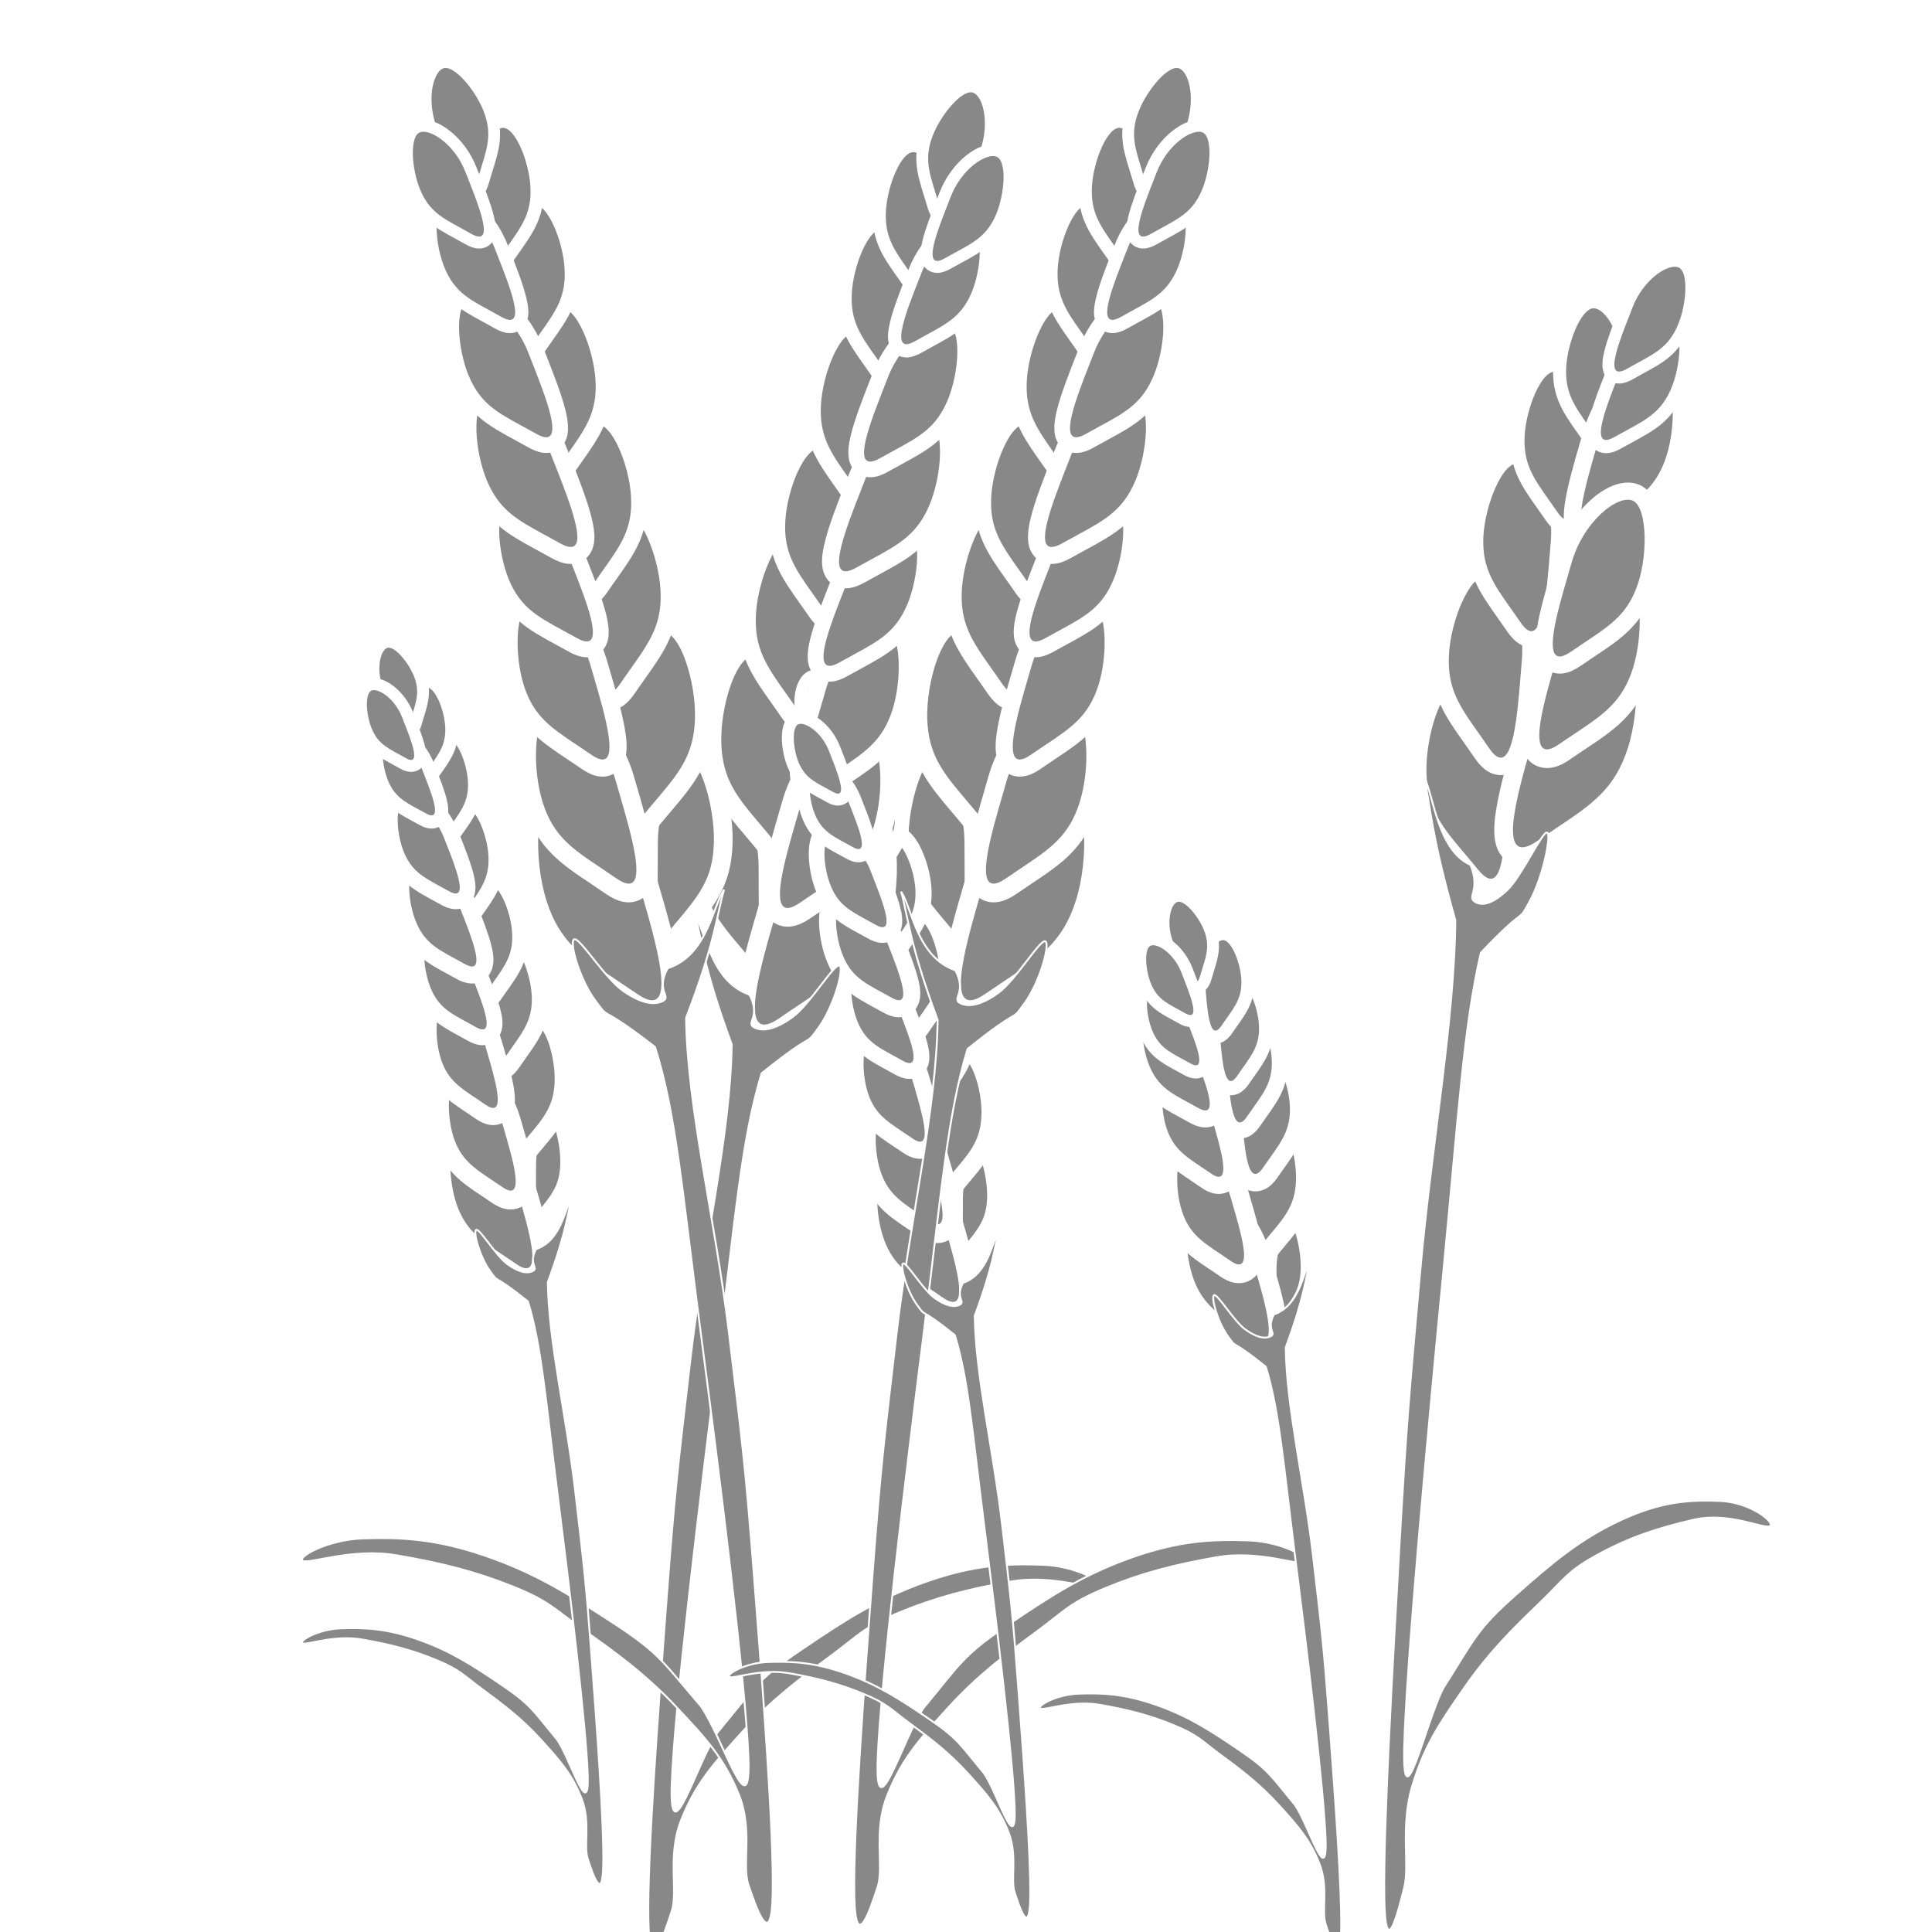 <svg width="32" height="32" viewBox="0 0 32 32" fill="none" xmlns="http://www.w3.org/2000/svg">
<rect x="0" y="0" width="32" height="32" fill="#333333" stroke="none"/>
<g clip-path="url(#clip0_929_115)">
<rect width="32" height="32" fill="white"/>
<path d="M12.72 14.37C12.72 14.459 12.721 14.554 12.721 14.651C12.724 15.082 12.727 15.572 12.681 15.926C12.668 16.033 12.65 16.121 12.629 16.188C12.613 16.239 12.597 16.268 12.587 16.282C12.565 16.27 12.523 16.238 12.463 16.165C12.373 16.054 12.288 15.954 12.209 15.861C11.752 15.322 11.501 15.025 11.482 14.366C11.472 14.029 11.541 13.621 11.655 13.299C11.712 13.138 11.777 13.007 11.843 12.92C11.913 12.828 11.959 12.815 11.974 12.815C12.011 12.815 12.077 12.837 12.165 12.912C12.25 12.985 12.341 13.095 12.425 13.239C12.592 13.526 12.72 13.926 12.72 14.37Z" fill="#888888" stroke="white" stroke-width="0.31"/>
<path d="M16.13 13.967C16.13 14.056 16.131 14.15 16.131 14.248C16.134 14.678 16.137 15.169 16.092 15.523C16.078 15.63 16.06 15.718 16.039 15.785C16.023 15.836 16.007 15.865 15.997 15.879C15.975 15.867 15.934 15.835 15.874 15.762C15.783 15.651 15.698 15.551 15.62 15.458C15.162 14.919 14.911 14.622 14.892 13.962C14.883 13.626 14.951 13.218 15.065 12.896C15.122 12.735 15.187 12.604 15.253 12.517C15.323 12.424 15.37 12.412 15.384 12.412C15.421 12.412 15.487 12.434 15.575 12.509C15.66 12.582 15.751 12.692 15.835 12.836C16.002 13.123 16.13 13.523 16.13 13.967Z" fill="#888888" stroke="white" stroke-width="0.31"/>
<path d="M10.741 13.967C10.741 14.056 10.74 14.15 10.74 14.248C10.737 14.678 10.734 15.169 10.78 15.523C10.793 15.63 10.811 15.718 10.832 15.785C10.848 15.836 10.864 15.865 10.874 15.879C10.896 15.867 10.938 15.835 10.997 15.762C11.088 15.651 11.173 15.551 11.252 15.458C11.709 14.919 11.96 14.622 11.979 13.962C11.989 13.626 11.92 13.218 11.806 12.896C11.749 12.735 11.684 12.604 11.618 12.517C11.548 12.424 11.502 12.412 11.487 12.412C11.45 12.412 11.384 12.434 11.296 12.509C11.211 12.582 11.12 12.692 11.036 12.836C10.869 13.123 10.741 13.523 10.741 13.967Z" fill="#888888" stroke="white" stroke-width="0.31"/>
<path d="M8.724 19.284C8.724 19.344 8.724 19.408 8.723 19.473C8.722 19.759 8.72 20.08 8.749 20.311C8.758 20.375 8.768 20.427 8.779 20.467C8.786 20.46 8.792 20.452 8.8 20.443C8.86 20.369 8.917 20.301 8.969 20.239C9.27 19.882 9.423 19.699 9.435 19.28C9.441 19.063 9.397 18.798 9.324 18.59C9.287 18.486 9.246 18.405 9.207 18.353C9.181 18.318 9.165 18.307 9.159 18.304C9.148 18.306 9.118 18.316 9.072 18.356C9.022 18.399 8.965 18.468 8.912 18.559C8.806 18.742 8.724 18.999 8.724 19.284Z" fill="#888888" stroke="white" stroke-width="0.31"/>
<path d="M20.988 21.021C20.988 21.082 20.988 21.145 20.987 21.21C20.985 21.496 20.983 21.817 21.013 22.048C21.021 22.113 21.031 22.165 21.043 22.204C21.049 22.197 21.056 22.189 21.063 22.18C21.124 22.106 21.181 22.039 21.233 21.977C21.533 21.619 21.687 21.436 21.699 21.017C21.705 20.801 21.661 20.536 21.588 20.328C21.551 20.223 21.51 20.142 21.471 20.09C21.445 20.055 21.428 20.044 21.423 20.042C21.412 20.044 21.382 20.053 21.336 20.093C21.285 20.137 21.229 20.205 21.176 20.297C21.07 20.479 20.988 20.736 20.988 21.021Z" fill="#888888" stroke="white" stroke-width="0.31"/>
<path d="M15.794 19.842C15.794 19.902 15.793 19.966 15.793 20.031C15.791 20.317 15.789 20.638 15.819 20.869C15.827 20.933 15.837 20.986 15.849 21.025C15.855 21.018 15.862 21.01 15.869 21.001C15.93 20.927 15.986 20.86 16.038 20.798C16.339 20.44 16.492 20.257 16.505 19.838C16.511 19.621 16.466 19.357 16.393 19.148C16.357 19.044 16.316 18.963 16.277 18.911C16.25 18.876 16.234 18.865 16.229 18.863C16.217 18.864 16.188 18.874 16.142 18.914C16.091 18.957 16.035 19.026 15.981 19.117C15.875 19.3 15.794 19.557 15.794 19.842Z" fill="#888888" stroke="white" stroke-width="0.31"/>
<path d="M12.68 14.002C12.749 14.085 12.823 14.155 12.907 14.189C12.951 14.207 13.002 14.216 13.055 14.207C13.108 14.198 13.152 14.174 13.187 14.143C13.251 14.085 13.288 14.002 13.312 13.927C13.337 13.847 13.354 13.754 13.367 13.655C13.408 13.335 13.405 12.894 13.403 12.531C13.402 12.451 13.402 12.375 13.402 12.305C13.402 11.878 13.28 11.49 13.115 11.206C13.033 11.065 12.937 10.944 12.836 10.857C12.738 10.773 12.618 10.706 12.49 10.706C12.34 10.706 12.227 10.809 12.152 10.909C12.073 11.015 12.006 11.155 11.953 11.306C11.847 11.608 11.783 11.988 11.792 12.309C11.811 12.972 12.089 13.301 12.477 13.758C12.542 13.835 12.61 13.915 12.68 14.002Z" fill="#888888" stroke="white" stroke-width="0.31"/>
<path d="M16.092 13.598C16.16 13.682 16.235 13.752 16.318 13.786C16.363 13.804 16.413 13.813 16.466 13.804C16.519 13.795 16.563 13.771 16.598 13.739C16.662 13.682 16.699 13.599 16.723 13.524C16.748 13.444 16.765 13.351 16.778 13.252C16.819 12.932 16.816 12.491 16.814 12.128C16.813 12.048 16.813 11.972 16.813 11.902C16.813 11.475 16.691 11.087 16.526 10.803C16.444 10.662 16.348 10.541 16.247 10.454C16.149 10.37 16.029 10.303 15.901 10.303C15.751 10.303 15.639 10.406 15.563 10.506C15.484 10.612 15.418 10.752 15.364 10.903C15.258 11.205 15.194 11.585 15.203 11.906C15.222 12.569 15.501 12.898 15.888 13.355C15.953 13.432 16.021 13.512 16.092 13.598Z" fill="#888888" stroke="white" stroke-width="0.31"/>
<path d="M24.36 14.5C24.428 14.584 24.503 14.654 24.587 14.688C24.631 14.706 24.681 14.714 24.734 14.706C24.788 14.697 24.832 14.672 24.866 14.641C24.931 14.584 24.968 14.5 24.991 14.425C25.017 14.346 25.034 14.253 25.047 14.154C25.088 13.834 25.085 13.393 25.082 13.03C25.082 12.95 25.081 12.874 25.081 12.804C25.081 12.377 24.959 11.989 24.795 11.705C24.712 11.563 24.617 11.443 24.516 11.356C24.418 11.272 24.298 11.205 24.17 11.205C24.02 11.205 23.907 11.308 23.832 11.408C23.753 11.514 23.686 11.654 23.633 11.805C23.527 12.107 23.463 12.486 23.472 12.808C23.491 13.471 23.769 13.8 24.157 14.257C24.222 14.334 24.29 14.414 24.36 14.5Z" fill="#888888" stroke="white" stroke-width="0.31"/>
<path d="M10.778 13.598C10.709 13.682 10.635 13.752 10.551 13.786C10.507 13.804 10.456 13.813 10.403 13.804C10.35 13.795 10.306 13.771 10.271 13.739C10.207 13.682 10.17 13.599 10.146 13.524C10.121 13.444 10.104 13.351 10.091 13.252C10.05 12.932 10.053 12.491 10.055 12.128C10.056 12.048 10.056 11.972 10.056 11.902C10.056 11.475 10.178 11.087 10.343 10.803C10.425 10.662 10.521 10.541 10.622 10.454C10.72 10.37 10.84 10.303 10.968 10.303C11.118 10.303 11.23 10.406 11.306 10.506C11.385 10.612 11.452 10.752 11.505 10.903C11.611 11.205 11.675 11.585 11.666 11.906C11.647 12.569 11.368 12.898 10.981 13.355C10.916 13.432 10.848 13.512 10.778 13.598Z" fill="#888888" stroke="white" stroke-width="0.31"/>
<path d="M8.738 19.075C8.691 19.133 8.635 19.188 8.567 19.216C8.53 19.231 8.486 19.239 8.44 19.231C8.393 19.223 8.355 19.202 8.326 19.175C8.272 19.128 8.245 19.061 8.228 19.008C8.21 18.951 8.198 18.885 8.189 18.817C8.161 18.599 8.163 18.299 8.165 18.056C8.165 18.003 8.166 17.953 8.166 17.907C8.166 17.611 8.249 17.343 8.364 17.145C8.421 17.046 8.488 16.961 8.56 16.898C8.63 16.838 8.722 16.784 8.825 16.784C8.95 16.784 9.039 16.87 9.092 16.941C9.149 17.017 9.195 17.117 9.232 17.22C9.304 17.428 9.348 17.689 9.342 17.911C9.329 18.373 9.131 18.608 8.872 18.915C8.829 18.966 8.784 19.019 8.738 19.075Z" fill="#888888" stroke="white" stroke-width="0.31"/>
<path d="M21.018 20.713C20.97 20.771 20.914 20.826 20.846 20.854C20.809 20.869 20.766 20.877 20.719 20.869C20.672 20.861 20.634 20.839 20.605 20.813C20.552 20.765 20.524 20.699 20.507 20.646C20.489 20.588 20.477 20.523 20.468 20.455C20.441 20.237 20.443 19.937 20.444 19.694C20.445 19.641 20.445 19.59 20.445 19.544C20.445 19.249 20.529 18.98 20.643 18.783C20.7 18.684 20.767 18.599 20.84 18.536C20.909 18.476 21.001 18.422 21.104 18.422C21.23 18.422 21.318 18.508 21.371 18.578C21.428 18.655 21.475 18.754 21.511 18.858C21.584 19.066 21.628 19.326 21.621 19.549C21.608 20.011 21.41 20.245 21.151 20.552C21.108 20.603 21.064 20.656 21.018 20.713Z" fill="#888888" stroke="white" stroke-width="0.31"/>
<path d="M15.808 19.633C15.76 19.692 15.704 19.747 15.636 19.774C15.599 19.789 15.556 19.797 15.509 19.789C15.463 19.782 15.424 19.76 15.395 19.734C15.342 19.686 15.314 19.619 15.297 19.566C15.279 19.509 15.267 19.443 15.258 19.375C15.231 19.157 15.233 18.858 15.234 18.614C15.235 18.561 15.235 18.511 15.235 18.465C15.235 18.169 15.319 17.901 15.433 17.703C15.49 17.605 15.557 17.519 15.63 17.456C15.699 17.396 15.791 17.343 15.894 17.343C16.02 17.343 16.108 17.428 16.161 17.499C16.218 17.576 16.265 17.675 16.301 17.779C16.374 17.986 16.418 18.247 16.411 18.469C16.398 18.932 16.201 19.166 15.941 19.473C15.898 19.524 15.854 19.577 15.808 19.633Z" fill="#888888" stroke="white" stroke-width="0.31"/>
<path d="M13.066 11.805C13.123 11.888 13.187 11.959 13.261 11.997C13.301 12.017 13.347 12.03 13.397 12.026C13.447 12.022 13.49 12.002 13.525 11.976C13.589 11.928 13.63 11.854 13.658 11.786C13.688 11.714 13.712 11.629 13.731 11.538C13.795 11.244 13.828 10.835 13.854 10.497C13.86 10.423 13.866 10.352 13.872 10.287C13.906 9.891 13.824 9.521 13.693 9.244C13.628 9.106 13.549 8.986 13.462 8.897C13.378 8.811 13.272 8.74 13.153 8.73C13.014 8.718 12.901 8.804 12.823 8.891C12.741 8.983 12.668 9.108 12.607 9.243C12.484 9.515 12.394 9.863 12.377 10.162C12.341 10.779 12.573 11.107 12.897 11.563C12.951 11.639 13.008 11.719 13.066 11.805Z" fill="#888888" stroke="white" stroke-width="0.289"/>
<path d="M16.476 11.402C16.533 11.485 16.597 11.556 16.672 11.594C16.711 11.614 16.758 11.626 16.807 11.623C16.857 11.619 16.9 11.599 16.935 11.573C17 11.525 17.04 11.45 17.068 11.383C17.098 11.311 17.122 11.226 17.141 11.135C17.205 10.841 17.238 10.432 17.265 10.094C17.27 10.02 17.276 9.949 17.282 9.884C17.316 9.487 17.234 9.118 17.104 8.841C17.038 8.703 16.959 8.583 16.872 8.494C16.788 8.408 16.682 8.337 16.563 8.326C16.424 8.314 16.311 8.401 16.233 8.488C16.151 8.58 16.078 8.704 16.017 8.84C15.894 9.112 15.804 9.46 15.787 9.759C15.751 10.376 15.984 10.704 16.307 11.16C16.361 11.236 16.418 11.316 16.476 11.402Z" fill="#888888" stroke="white" stroke-width="0.289"/>
<path d="M24.544 12.472C24.601 12.556 24.665 12.627 24.74 12.665C24.78 12.685 24.826 12.697 24.876 12.693C24.926 12.689 24.969 12.67 25.003 12.644C25.068 12.596 25.109 12.521 25.137 12.453C25.166 12.382 25.19 12.296 25.21 12.206C25.273 11.912 25.306 11.502 25.333 11.165C25.339 11.091 25.345 11.02 25.35 10.955C25.384 10.558 25.302 10.188 25.172 9.912C25.107 9.773 25.028 9.654 24.941 9.565C24.857 9.479 24.751 9.407 24.632 9.397C24.492 9.385 24.38 9.472 24.302 9.558C24.22 9.65 24.147 9.775 24.085 9.911C23.962 10.183 23.872 10.53 23.855 10.83C23.82 11.447 24.052 11.774 24.375 12.23C24.429 12.307 24.486 12.387 24.544 12.472Z" fill="#888888" stroke="white" stroke-width="0.289"/>
<path d="M10.395 11.402C10.338 11.485 10.274 11.556 10.2 11.594C10.16 11.614 10.114 11.626 10.064 11.623C10.014 11.619 9.971 11.599 9.936 11.573C9.872 11.525 9.831 11.45 9.803 11.383C9.773 11.311 9.749 11.226 9.73 11.135C9.666 10.841 9.633 10.432 9.607 10.094C9.601 10.02 9.595 9.949 9.589 9.884C9.555 9.487 9.637 9.118 9.768 8.841C9.833 8.703 9.912 8.583 9.999 8.494C10.083 8.408 10.189 8.337 10.308 8.326C10.447 8.314 10.56 8.401 10.638 8.488C10.72 8.58 10.793 8.704 10.854 8.84C10.977 9.112 11.067 9.46 11.084 9.759C11.12 10.376 10.887 10.704 10.564 11.16C10.51 11.236 10.453 11.316 10.395 11.402Z" fill="#888888" stroke="white" stroke-width="0.289"/>
<path d="M8.484 17.595C8.445 17.652 8.397 17.708 8.336 17.738C8.303 17.755 8.264 17.766 8.22 17.763C8.176 17.759 8.139 17.742 8.11 17.72C8.056 17.68 8.025 17.621 8.005 17.573C7.984 17.522 7.967 17.462 7.954 17.4C7.911 17.201 7.889 16.924 7.871 16.7C7.867 16.651 7.863 16.604 7.86 16.562C7.836 16.289 7.893 16.034 7.983 15.842C8.028 15.747 8.083 15.662 8.146 15.599C8.206 15.537 8.286 15.481 8.382 15.473C8.498 15.463 8.587 15.535 8.642 15.596C8.701 15.662 8.752 15.75 8.794 15.843C8.878 16.029 8.939 16.266 8.951 16.472C8.976 16.9 8.811 17.132 8.595 17.436C8.559 17.487 8.522 17.539 8.484 17.595Z" fill="#888888" stroke="white" stroke-width="0.289"/>
<path d="M21.041 19.42C21.001 19.478 20.953 19.533 20.893 19.564C20.86 19.581 20.82 19.591 20.777 19.588C20.733 19.585 20.695 19.568 20.666 19.546C20.613 19.506 20.582 19.446 20.562 19.399C20.541 19.347 20.524 19.288 20.511 19.226C20.468 19.027 20.445 18.75 20.428 18.525C20.424 18.476 20.42 18.43 20.416 18.387C20.393 18.114 20.449 17.86 20.54 17.668C20.584 17.572 20.64 17.488 20.703 17.424C20.762 17.363 20.843 17.306 20.939 17.298C21.055 17.288 21.143 17.36 21.198 17.421C21.258 17.488 21.309 17.576 21.35 17.668C21.434 17.854 21.496 18.091 21.508 18.297C21.532 18.726 21.368 18.958 21.152 19.262C21.116 19.312 21.079 19.365 21.041 19.42Z" fill="#888888" stroke="white" stroke-width="0.289"/>
<path d="M15.554 18.153C15.515 18.21 15.467 18.266 15.406 18.297C15.373 18.313 15.334 18.324 15.29 18.321C15.246 18.317 15.209 18.3 15.18 18.278C15.127 18.238 15.095 18.179 15.076 18.131C15.054 18.08 15.038 18.02 15.024 17.958C14.981 17.759 14.959 17.482 14.941 17.258C14.938 17.209 14.934 17.162 14.93 17.12C14.907 16.847 14.963 16.592 15.053 16.401C15.098 16.305 15.154 16.221 15.216 16.157C15.276 16.096 15.357 16.039 15.452 16.031C15.568 16.021 15.657 16.093 15.712 16.154C15.771 16.22 15.822 16.308 15.864 16.401C15.948 16.587 16.01 16.824 16.021 17.03C16.046 17.458 15.881 17.69 15.665 17.994C15.63 18.045 15.592 18.097 15.554 18.153Z" fill="#888888" stroke="white" stroke-width="0.289"/>
<path d="M13.511 10.137C13.563 10.213 13.622 10.279 13.691 10.314C13.728 10.333 13.771 10.344 13.817 10.341C13.863 10.337 13.903 10.319 13.935 10.295C13.994 10.25 14.032 10.182 14.058 10.119C14.085 10.053 14.107 9.974 14.126 9.89C14.184 9.619 14.214 9.24 14.239 8.929C14.245 8.86 14.25 8.795 14.255 8.734C14.287 8.368 14.211 8.026 14.09 7.771C14.03 7.643 13.957 7.532 13.877 7.45C13.799 7.371 13.701 7.305 13.591 7.295C13.463 7.284 13.358 7.364 13.287 7.444C13.211 7.529 13.143 7.645 13.086 7.77C12.973 8.021 12.89 8.342 12.874 8.619C12.841 9.189 13.056 9.492 13.354 9.913C13.404 9.984 13.457 10.057 13.511 10.137Z" fill="#888888" stroke="white" stroke-width="0.267"/>
<path d="M16.922 9.734C16.974 9.81 17.033 9.876 17.102 9.911C17.139 9.93 17.182 9.941 17.228 9.937C17.274 9.934 17.314 9.916 17.346 9.892C17.405 9.847 17.443 9.779 17.469 9.716C17.497 9.65 17.518 9.571 17.537 9.487C17.595 9.216 17.625 8.837 17.65 8.526C17.656 8.457 17.661 8.392 17.666 8.331C17.698 7.965 17.622 7.623 17.502 7.368C17.441 7.24 17.368 7.129 17.288 7.047C17.21 6.968 17.112 6.902 17.003 6.892C16.874 6.881 16.77 6.961 16.698 7.041C16.622 7.126 16.554 7.241 16.498 7.367C16.384 7.618 16.301 7.939 16.285 8.216C16.252 8.786 16.467 9.089 16.765 9.51C16.816 9.58 16.868 9.654 16.922 9.734Z" fill="#888888" stroke="white" stroke-width="0.267"/>
<path d="M25.074 10.383C25.127 10.46 25.186 10.526 25.255 10.561C25.292 10.58 25.334 10.591 25.38 10.587C25.427 10.584 25.466 10.566 25.498 10.542C25.558 10.497 25.596 10.428 25.621 10.366C25.649 10.3 25.671 10.221 25.689 10.137C25.748 9.866 25.778 9.487 25.803 9.176C25.808 9.107 25.813 9.042 25.819 8.981C25.85 8.615 25.774 8.273 25.654 8.017C25.594 7.89 25.521 7.779 25.44 7.697C25.363 7.618 25.265 7.552 25.155 7.542C25.026 7.531 24.922 7.611 24.85 7.691C24.774 7.776 24.707 7.891 24.65 8.017C24.537 8.268 24.453 8.589 24.437 8.866C24.405 9.436 24.619 9.738 24.918 10.16C24.968 10.23 25.02 10.304 25.074 10.383Z" fill="#888888" stroke="white" stroke-width="0.267"/>
<path d="M9.948 9.734C9.896 9.81 9.837 9.876 9.768 9.911C9.731 9.93 9.688 9.941 9.642 9.937C9.596 9.934 9.556 9.916 9.524 9.892C9.465 9.847 9.427 9.779 9.401 9.716C9.374 9.65 9.352 9.571 9.334 9.487C9.275 9.216 9.245 8.837 9.22 8.526C9.214 8.457 9.209 8.392 9.204 8.331C9.172 7.965 9.248 7.623 9.369 7.368C9.429 7.24 9.502 7.129 9.582 7.047C9.66 6.968 9.758 6.902 9.868 6.892C9.996 6.881 10.101 6.961 10.172 7.041C10.248 7.126 10.316 7.241 10.373 7.367C10.486 7.618 10.569 7.939 10.585 8.216C10.618 8.786 10.403 9.089 10.105 9.51C10.055 9.58 10.002 9.654 9.948 9.734Z" fill="#888888" stroke="white" stroke-width="0.267"/>
<path d="M8.184 16.482C8.148 16.535 8.104 16.587 8.048 16.615C8.017 16.631 7.981 16.641 7.94 16.637C7.9 16.634 7.865 16.619 7.838 16.598C7.789 16.561 7.76 16.506 7.742 16.462C7.722 16.415 7.707 16.36 7.695 16.302C7.655 16.119 7.635 15.863 7.618 15.655C7.614 15.61 7.611 15.567 7.608 15.528C7.586 15.276 7.638 15.04 7.721 14.863C7.763 14.775 7.814 14.697 7.872 14.638C7.927 14.582 8.002 14.529 8.09 14.522C8.197 14.512 8.279 14.579 8.33 14.635C8.385 14.697 8.432 14.778 8.471 14.864C8.548 15.036 8.605 15.255 8.616 15.445C8.639 15.84 8.486 16.055 8.287 16.336C8.254 16.382 8.22 16.431 8.184 16.482Z" fill="#888888" stroke="white" stroke-width="0.267"/>
<path d="M20.765 18.569C20.729 18.622 20.685 18.674 20.629 18.702C20.598 18.717 20.562 18.727 20.521 18.724C20.481 18.721 20.447 18.705 20.419 18.685C20.37 18.648 20.341 18.593 20.323 18.549C20.303 18.502 20.288 18.446 20.276 18.389C20.236 18.205 20.216 17.949 20.199 17.742C20.195 17.697 20.192 17.654 20.189 17.614C20.167 17.362 20.219 17.127 20.302 16.95C20.344 16.862 20.395 16.784 20.453 16.725C20.508 16.668 20.583 16.616 20.671 16.608C20.778 16.599 20.86 16.666 20.911 16.722C20.966 16.783 21.013 16.865 21.052 16.95C21.129 17.122 21.186 17.341 21.197 17.531C21.22 17.927 21.067 18.142 20.868 18.422C20.835 18.469 20.801 18.518 20.765 18.569Z" fill="#888888" stroke="white" stroke-width="0.267"/>
<path d="M15.256 17.041C15.219 17.094 15.175 17.145 15.119 17.173C15.088 17.189 15.052 17.199 15.012 17.196C14.971 17.192 14.937 17.177 14.91 17.157C14.861 17.119 14.832 17.065 14.813 17.021C14.794 16.973 14.778 16.918 14.766 16.861C14.726 16.677 14.706 16.421 14.689 16.213C14.686 16.168 14.682 16.125 14.679 16.086C14.657 15.834 14.709 15.599 14.793 15.422C14.834 15.333 14.886 15.255 14.943 15.196C14.998 15.14 15.073 15.087 15.161 15.08C15.268 15.071 15.351 15.137 15.401 15.194C15.456 15.255 15.503 15.336 15.542 15.422C15.62 15.594 15.676 15.813 15.687 16.003C15.71 16.399 15.558 16.613 15.358 16.894C15.325 16.941 15.291 16.989 15.256 17.041Z" fill="#888888" stroke="white" stroke-width="0.267"/>
<path d="M14.101 8.214C14.153 8.291 14.212 8.356 14.281 8.391C14.318 8.41 14.361 8.421 14.407 8.418C14.453 8.414 14.493 8.396 14.525 8.372C14.584 8.328 14.622 8.259 14.648 8.196C14.675 8.13 14.697 8.051 14.715 7.967C14.774 7.696 14.804 7.318 14.829 7.006C14.835 6.937 14.84 6.872 14.845 6.812C14.877 6.445 14.801 6.104 14.68 5.848C14.62 5.72 14.547 5.61 14.467 5.528C14.389 5.448 14.291 5.382 14.181 5.373C14.053 5.362 13.948 5.441 13.876 5.522C13.8 5.606 13.733 5.722 13.676 5.847C13.563 6.099 13.48 6.42 13.464 6.697C13.431 7.266 13.646 7.569 13.944 7.99C13.994 8.061 14.047 8.135 14.101 8.214Z" fill="#888888" stroke="white" stroke-width="0.267"/>
<path d="M17.511 7.811C17.563 7.888 17.622 7.953 17.691 7.988C17.728 8.007 17.771 8.018 17.817 8.015C17.863 8.011 17.903 7.993 17.935 7.969C17.994 7.925 18.032 7.856 18.058 7.793C18.085 7.727 18.107 7.648 18.125 7.564C18.184 7.293 18.214 6.915 18.239 6.603C18.245 6.534 18.25 6.469 18.255 6.409C18.287 6.042 18.211 5.701 18.09 5.445C18.03 5.317 17.957 5.207 17.877 5.125C17.799 5.045 17.701 4.979 17.591 4.97C17.463 4.958 17.358 5.038 17.287 5.119C17.211 5.203 17.143 5.319 17.087 5.444C16.973 5.696 16.89 6.017 16.874 6.293C16.841 6.863 17.056 7.166 17.354 7.587C17.404 7.658 17.457 7.732 17.511 7.811Z" fill="#888888" stroke="white" stroke-width="0.267"/>
<path d="M9.36 7.811C9.308 7.888 9.249 7.953 9.18 7.988C9.143 8.007 9.1 8.018 9.054 8.015C9.008 8.011 8.968 7.993 8.936 7.969C8.877 7.925 8.839 7.856 8.813 7.793C8.786 7.727 8.764 7.648 8.746 7.564C8.687 7.293 8.657 6.915 8.632 6.603C8.626 6.534 8.621 6.469 8.616 6.409C8.584 6.042 8.66 5.701 8.781 5.445C8.841 5.317 8.914 5.207 8.994 5.125C9.072 5.045 9.17 4.979 9.28 4.97C9.408 4.958 9.513 5.038 9.585 5.119C9.661 5.203 9.728 5.319 9.785 5.444C9.898 5.696 9.981 6.017 9.997 6.293C10.03 6.863 9.815 7.166 9.517 7.587C9.467 7.658 9.414 7.732 9.36 7.811Z" fill="#888888" stroke="white" stroke-width="0.267"/>
<path d="M7.792 15.203C7.756 15.256 7.711 15.307 7.655 15.335C7.625 15.351 7.588 15.361 7.548 15.358C7.507 15.354 7.473 15.339 7.446 15.319C7.397 15.282 7.368 15.227 7.35 15.183C7.33 15.135 7.315 15.08 7.302 15.023C7.262 14.839 7.242 14.583 7.226 14.376C7.222 14.33 7.218 14.287 7.215 14.248C7.193 13.996 7.245 13.761 7.329 13.584C7.37 13.495 7.422 13.417 7.479 13.358C7.535 13.302 7.609 13.249 7.697 13.242C7.805 13.233 7.887 13.299 7.937 13.356C7.992 13.417 8.039 13.498 8.078 13.584C8.156 13.756 8.213 13.975 8.223 14.165C8.246 14.561 8.094 14.775 7.895 15.056C7.861 15.103 7.827 15.151 7.792 15.203Z" fill="#888888" stroke="white" stroke-width="0.267"/>
<path d="M14.863 15.761C14.827 15.814 14.783 15.865 14.726 15.894C14.696 15.909 14.659 15.919 14.619 15.916C14.579 15.913 14.544 15.897 14.517 15.877C14.468 15.84 14.439 15.785 14.421 15.741C14.401 15.694 14.386 15.638 14.373 15.581C14.334 15.397 14.313 15.141 14.297 14.934C14.293 14.889 14.29 14.846 14.286 14.806C14.265 14.554 14.317 14.319 14.4 14.142C14.442 14.053 14.493 13.976 14.551 13.916C14.606 13.86 14.68 13.808 14.769 13.8C14.876 13.791 14.958 13.857 15.009 13.914C15.063 13.975 15.111 14.056 15.149 14.142C15.227 14.314 15.284 14.533 15.295 14.723C15.317 15.119 15.165 15.333 14.966 15.614C14.933 15.661 14.898 15.709 14.863 15.761Z" fill="#888888" stroke="white" stroke-width="0.267"/>
<path d="M14.553 6.186C14.599 6.254 14.651 6.312 14.712 6.342C14.745 6.359 14.782 6.369 14.823 6.366C14.864 6.363 14.899 6.347 14.927 6.326C14.98 6.286 15.013 6.226 15.036 6.17C15.06 6.112 15.079 6.042 15.095 5.968C15.147 5.729 15.174 5.395 15.196 5.12C15.201 5.059 15.205 5.001 15.21 4.948C15.238 4.625 15.171 4.323 15.065 4.098C15.011 3.985 14.947 3.887 14.876 3.815C14.807 3.745 14.721 3.686 14.624 3.678C14.511 3.668 14.418 3.739 14.355 3.81C14.288 3.884 14.229 3.986 14.178 4.097C14.078 4.319 14.005 4.602 13.991 4.847C13.962 5.349 14.151 5.617 14.415 5.988C14.459 6.051 14.505 6.116 14.553 6.186Z" fill="#888888" stroke="white" stroke-width="0.236"/>
<path d="M17.963 5.783C18.009 5.85 18.061 5.908 18.122 5.939C18.155 5.956 18.193 5.966 18.233 5.963C18.274 5.959 18.309 5.944 18.337 5.922C18.39 5.883 18.423 5.822 18.446 5.767C18.47 5.709 18.49 5.639 18.506 5.565C18.558 5.325 18.584 4.991 18.606 4.716C18.611 4.656 18.616 4.598 18.62 4.545C18.648 4.222 18.581 3.92 18.475 3.694C18.422 3.582 18.357 3.484 18.286 3.412C18.218 3.342 18.131 3.283 18.034 3.275C17.921 3.265 17.829 3.336 17.765 3.406C17.698 3.481 17.639 3.583 17.589 3.694C17.488 3.916 17.415 4.199 17.401 4.443C17.372 4.946 17.561 5.213 17.825 5.585C17.869 5.648 17.916 5.713 17.963 5.783Z" fill="#888888" stroke="white" stroke-width="0.236"/>
<path d="M25.698 8.548C25.744 8.616 25.796 8.673 25.857 8.704C25.889 8.721 25.927 8.731 25.968 8.728C26.008 8.725 26.044 8.709 26.072 8.687C26.124 8.648 26.158 8.587 26.18 8.532C26.205 8.474 26.224 8.404 26.24 8.33C26.292 8.091 26.319 7.757 26.34 7.482C26.345 7.421 26.35 7.363 26.354 7.31C26.382 6.987 26.315 6.685 26.209 6.459C26.156 6.347 26.091 6.249 26.021 6.177C25.952 6.107 25.866 6.048 25.769 6.04C25.655 6.03 25.563 6.101 25.5 6.171C25.433 6.246 25.373 6.348 25.323 6.459C25.223 6.681 25.149 6.964 25.135 7.208C25.107 7.711 25.296 7.978 25.559 8.35C25.604 8.413 25.65 8.478 25.698 8.548Z" fill="#888888" stroke="white" stroke-width="0.236"/>
<path d="M8.907 5.783C8.861 5.85 8.809 5.908 8.748 5.939C8.715 5.956 8.678 5.966 8.637 5.963C8.596 5.959 8.561 5.944 8.533 5.922C8.48 5.883 8.447 5.822 8.424 5.767C8.4 5.709 8.38 5.639 8.364 5.565C8.313 5.325 8.286 4.991 8.264 4.716C8.259 4.656 8.255 4.598 8.25 4.545C8.222 4.222 8.289 3.92 8.395 3.694C8.448 3.582 8.513 3.484 8.584 3.412C8.653 3.342 8.739 3.283 8.836 3.275C8.949 3.265 9.041 3.336 9.105 3.406C9.172 3.481 9.231 3.583 9.281 3.694C9.382 3.916 9.455 4.199 9.469 4.443C9.498 4.946 9.309 5.213 9.045 5.585C9.001 5.648 8.955 5.713 8.907 5.783Z" fill="#888888" stroke="white" stroke-width="0.236"/>
<path d="M7.487 13.85C7.455 13.897 7.416 13.942 7.367 13.967C7.34 13.98 7.308 13.989 7.272 13.987C7.236 13.984 7.206 13.97 7.182 13.952C7.139 13.919 7.113 13.871 7.097 13.832C7.08 13.79 7.066 13.741 7.055 13.691C7.02 13.529 7.002 13.303 6.988 13.12C6.984 13.08 6.981 13.042 6.978 13.007C6.959 12.785 7.005 12.577 7.079 12.421C7.116 12.343 7.161 12.274 7.212 12.222C7.26 12.172 7.326 12.126 7.404 12.119C7.499 12.111 7.571 12.17 7.616 12.22C7.664 12.274 7.706 12.345 7.74 12.421C7.809 12.573 7.859 12.766 7.868 12.934C7.888 13.283 7.754 13.473 7.578 13.72C7.549 13.761 7.519 13.804 7.487 13.85Z" fill="#888888" stroke="white" stroke-width="0.236"/>
<path d="M20.589 17.886C20.557 17.933 20.518 17.978 20.468 18.003C20.442 18.017 20.409 18.025 20.374 18.023C20.338 18.02 20.308 18.006 20.284 17.988C20.24 17.956 20.215 17.907 20.199 17.868C20.181 17.826 20.168 17.777 20.157 17.727C20.122 17.565 20.104 17.339 20.089 17.156C20.086 17.116 20.083 17.078 20.08 17.043C20.061 16.821 20.107 16.613 20.18 16.457C20.217 16.379 20.262 16.31 20.313 16.258C20.362 16.208 20.428 16.162 20.506 16.155C20.6 16.147 20.673 16.206 20.718 16.256C20.766 16.31 20.808 16.381 20.842 16.457C20.91 16.609 20.96 16.802 20.97 16.97C20.99 17.319 20.856 17.509 20.68 17.756C20.651 17.797 20.62 17.84 20.589 17.886Z" fill="#888888" stroke="white" stroke-width="0.236"/>
<path d="M14.557 14.408C14.525 14.455 14.486 14.5 14.436 14.525C14.409 14.539 14.377 14.548 14.341 14.545C14.306 14.542 14.275 14.528 14.252 14.51C14.208 14.478 14.182 14.429 14.166 14.39C14.149 14.348 14.136 14.3 14.125 14.249C14.089 14.087 14.072 13.861 14.057 13.678C14.054 13.638 14.051 13.6 14.048 13.565C14.029 13.343 14.075 13.135 14.148 12.979C14.185 12.901 14.23 12.832 14.281 12.78C14.33 12.73 14.396 12.684 14.474 12.677C14.568 12.669 14.641 12.728 14.685 12.778C14.734 12.832 14.775 12.903 14.809 12.979C14.878 13.131 14.928 13.324 14.938 13.492C14.958 13.841 14.823 14.031 14.648 14.278C14.618 14.32 14.588 14.363 14.557 14.408Z" fill="#888888" stroke="white" stroke-width="0.236"/>
<path d="M15.082 4.714C15.124 4.776 15.172 4.829 15.228 4.858C15.258 4.873 15.292 4.882 15.329 4.879C15.367 4.876 15.399 4.861 15.425 4.842C15.473 4.806 15.504 4.75 15.525 4.7C15.547 4.646 15.565 4.582 15.579 4.514C15.627 4.294 15.651 3.988 15.671 3.736C15.676 3.68 15.68 3.627 15.684 3.579C15.71 3.282 15.648 3.005 15.551 2.798C15.502 2.695 15.443 2.605 15.378 2.539C15.315 2.475 15.236 2.421 15.147 2.413C15.043 2.404 14.958 2.469 14.9 2.534C14.838 2.603 14.784 2.696 14.738 2.798C14.646 3.001 14.579 3.261 14.566 3.485C14.54 3.947 14.713 4.192 14.955 4.533C14.995 4.59 15.038 4.65 15.082 4.714Z" fill="#888888" stroke="white" stroke-width="0.216"/>
<path d="M18.494 4.311C18.536 4.373 18.584 4.426 18.64 4.454C18.67 4.47 18.704 4.479 18.741 4.476C18.779 4.473 18.811 4.458 18.837 4.439C18.885 4.403 18.916 4.347 18.937 4.296C18.959 4.243 18.977 4.179 18.991 4.111C19.039 3.891 19.063 3.585 19.084 3.333C19.088 3.277 19.092 3.224 19.096 3.175C19.122 2.879 19.06 2.602 18.963 2.395C18.914 2.292 18.855 2.202 18.79 2.136C18.727 2.071 18.648 2.018 18.559 2.01C18.455 2.001 18.37 2.066 18.312 2.131C18.251 2.2 18.196 2.293 18.15 2.395C18.058 2.598 17.991 2.858 17.978 3.082C17.952 3.543 18.125 3.788 18.367 4.13C18.408 4.187 18.45 4.247 18.494 4.311Z" fill="#888888" stroke="white" stroke-width="0.216"/>
<path d="M26.35 7.3C26.393 7.362 26.44 7.415 26.496 7.443C26.526 7.458 26.561 7.468 26.598 7.465C26.635 7.462 26.668 7.447 26.694 7.428C26.742 7.392 26.772 7.336 26.793 7.285C26.815 7.232 26.833 7.168 26.848 7.1C26.895 6.88 26.92 6.574 26.94 6.322C26.944 6.266 26.949 6.213 26.953 6.164C26.978 5.868 26.917 5.591 26.819 5.384C26.771 5.28 26.712 5.191 26.647 5.125C26.584 5.06 26.504 5.007 26.415 4.999C26.311 4.99 26.227 5.055 26.169 5.12C26.107 5.188 26.052 5.282 26.007 5.383C25.915 5.587 25.847 5.847 25.834 6.071C25.808 6.532 25.982 6.777 26.224 7.118C26.264 7.176 26.306 7.236 26.35 7.3Z" fill="#888888" stroke="white" stroke-width="0.216"/>
<path d="M8.377 4.311C8.335 4.373 8.287 4.426 8.231 4.454C8.201 4.47 8.167 4.479 8.13 4.476C8.092 4.473 8.06 4.458 8.034 4.439C7.986 4.403 7.955 4.347 7.934 4.296C7.912 4.243 7.894 4.179 7.88 4.111C7.832 3.891 7.808 3.585 7.788 3.333C7.783 3.277 7.779 3.224 7.775 3.175C7.749 2.879 7.811 2.602 7.908 2.395C7.957 2.292 8.016 2.202 8.081 2.136C8.144 2.071 8.223 2.018 8.312 2.01C8.416 2.001 8.501 2.066 8.559 2.131C8.62 2.2 8.675 2.293 8.721 2.395C8.813 2.598 8.88 2.858 8.893 3.082C8.92 3.543 8.746 3.788 8.504 4.13C8.464 4.187 8.421 4.247 8.377 4.311Z" fill="#888888" stroke="white" stroke-width="0.216"/>
<path d="M7.132 12.868C7.103 12.911 7.067 12.953 7.021 12.976C6.997 12.988 6.967 12.996 6.935 12.994C6.902 12.991 6.874 12.978 6.852 12.962C6.812 12.932 6.789 12.888 6.774 12.852C6.758 12.814 6.746 12.769 6.736 12.723C6.703 12.574 6.687 12.366 6.674 12.198C6.671 12.162 6.668 12.127 6.665 12.095C6.647 11.891 6.69 11.701 6.757 11.557C6.791 11.486 6.832 11.423 6.879 11.375C6.924 11.329 6.984 11.287 7.056 11.281C7.142 11.273 7.209 11.327 7.25 11.373C7.294 11.422 7.332 11.488 7.364 11.557C7.427 11.697 7.473 11.874 7.482 12.028C7.5 12.348 7.377 12.522 7.215 12.749C7.188 12.787 7.16 12.826 7.132 12.868Z" fill="#888888" stroke="white" stroke-width="0.216"/>
<path d="M20.319 17.052C20.289 17.095 20.253 17.137 20.208 17.16C20.183 17.172 20.154 17.18 20.121 17.178C20.088 17.175 20.06 17.162 20.038 17.146C19.999 17.116 19.975 17.072 19.96 17.036C19.945 16.997 19.932 16.953 19.922 16.907C19.89 16.758 19.873 16.55 19.86 16.382C19.857 16.346 19.854 16.311 19.852 16.279C19.834 16.075 19.876 15.885 19.944 15.741C19.977 15.67 20.019 15.607 20.066 15.559C20.11 15.513 20.171 15.471 20.242 15.464C20.329 15.457 20.395 15.511 20.436 15.557C20.481 15.606 20.519 15.672 20.55 15.741C20.613 15.881 20.659 16.058 20.668 16.212C20.686 16.532 20.563 16.706 20.402 16.933C20.375 16.971 20.347 17.01 20.319 17.052Z" fill="#888888" stroke="white" stroke-width="0.216"/>
<path d="M14.202 13.426C14.173 13.469 14.137 13.511 14.092 13.534C14.067 13.546 14.037 13.555 14.005 13.552C13.972 13.549 13.944 13.537 13.922 13.52C13.882 13.49 13.859 13.446 13.844 13.41C13.828 13.372 13.816 13.327 13.806 13.281C13.774 13.132 13.757 12.925 13.744 12.757C13.741 12.72 13.738 12.685 13.735 12.653C13.718 12.449 13.76 12.259 13.827 12.116C13.861 12.044 13.903 11.981 13.949 11.933C13.994 11.887 14.054 11.845 14.126 11.839C14.213 11.831 14.279 11.885 14.32 11.931C14.365 11.981 14.403 12.046 14.434 12.116C14.497 12.255 14.543 12.432 14.552 12.586C14.57 12.907 14.447 13.08 14.286 13.308C14.259 13.345 14.231 13.385 14.202 13.426Z" fill="#888888" stroke="white" stroke-width="0.216"/>
<path d="M15.458 3.412C15.477 3.478 15.503 3.537 15.543 3.577C15.565 3.599 15.592 3.616 15.625 3.624C15.658 3.632 15.69 3.629 15.718 3.619C15.77 3.602 15.812 3.562 15.844 3.525C15.878 3.485 15.911 3.435 15.943 3.38C16.046 3.204 16.153 2.947 16.242 2.735C16.261 2.688 16.279 2.644 16.297 2.603C16.402 2.354 16.427 2.099 16.401 1.893C16.389 1.79 16.363 1.696 16.326 1.621C16.289 1.547 16.236 1.479 16.162 1.447C16.074 1.41 15.983 1.442 15.915 1.482C15.842 1.524 15.769 1.589 15.701 1.664C15.564 1.813 15.433 2.018 15.359 2.208C15.206 2.598 15.287 2.858 15.4 3.221C15.418 3.281 15.438 3.345 15.458 3.412Z" fill="#888888" stroke="white" stroke-width="0.196"/>
<path d="M18.869 3.009C18.888 3.075 18.914 3.134 18.955 3.174C18.976 3.196 19.003 3.213 19.036 3.221C19.069 3.229 19.101 3.226 19.129 3.216C19.181 3.199 19.223 3.159 19.255 3.121C19.289 3.081 19.323 3.031 19.354 2.977C19.457 2.801 19.564 2.544 19.653 2.332C19.672 2.285 19.691 2.241 19.708 2.2C19.814 1.951 19.838 1.696 19.813 1.49C19.8 1.387 19.774 1.293 19.737 1.217C19.7 1.144 19.647 1.076 19.573 1.044C19.485 1.007 19.394 1.039 19.326 1.079C19.253 1.121 19.18 1.186 19.112 1.26C18.976 1.41 18.844 1.615 18.77 1.805C18.617 2.195 18.698 2.455 18.811 2.817C18.83 2.878 18.849 2.942 18.869 3.009Z" fill="#888888" stroke="white" stroke-width="0.196"/>
<path d="M8.002 3.009C7.983 3.075 7.957 3.134 7.917 3.174C7.895 3.196 7.868 3.213 7.835 3.221C7.802 3.229 7.77 3.226 7.742 3.216C7.69 3.199 7.648 3.159 7.616 3.121C7.582 3.081 7.549 3.031 7.517 2.977C7.414 2.801 7.307 2.544 7.218 2.332C7.199 2.285 7.18 2.241 7.163 2.2C7.058 1.951 7.033 1.696 7.058 1.49C7.071 1.387 7.097 1.293 7.135 1.217C7.171 1.144 7.224 1.076 7.298 1.044C7.386 1.007 7.477 1.039 7.545 1.079C7.618 1.121 7.691 1.186 7.759 1.26C7.896 1.41 8.027 1.615 8.101 1.805C8.254 2.195 8.173 2.455 8.06 2.817C8.041 2.878 8.022 2.942 8.002 3.009Z" fill="#888888" stroke="white" stroke-width="0.196"/>
<path d="M6.884 11.991C6.87 12.036 6.851 12.082 6.818 12.114C6.801 12.132 6.778 12.148 6.749 12.155C6.72 12.162 6.692 12.158 6.669 12.15C6.626 12.136 6.593 12.104 6.57 12.078C6.546 12.049 6.523 12.014 6.501 11.977C6.431 11.857 6.359 11.683 6.3 11.542C6.287 11.512 6.275 11.482 6.264 11.456C6.191 11.285 6.174 11.109 6.192 10.966C6.201 10.895 6.219 10.829 6.245 10.774C6.271 10.723 6.311 10.669 6.371 10.643C6.444 10.613 6.516 10.64 6.565 10.668C6.617 10.698 6.668 10.745 6.715 10.796C6.808 10.898 6.898 11.038 6.949 11.168C7.055 11.439 6.997 11.623 6.922 11.865C6.909 11.905 6.896 11.947 6.884 11.991Z" fill="#888888" stroke="white" stroke-width="0.196"/>
<path d="M19.97 16.198C19.956 16.244 19.937 16.29 19.904 16.322C19.887 16.34 19.863 16.355 19.835 16.362C19.806 16.369 19.778 16.366 19.755 16.358C19.712 16.344 19.679 16.312 19.656 16.285C19.632 16.257 19.609 16.222 19.587 16.184C19.517 16.065 19.445 15.891 19.386 15.75C19.373 15.719 19.361 15.69 19.35 15.664C19.277 15.492 19.26 15.316 19.278 15.174C19.287 15.103 19.305 15.037 19.331 14.982C19.357 14.93 19.397 14.877 19.457 14.851C19.53 14.82 19.602 14.848 19.651 14.876C19.703 14.906 19.754 14.952 19.801 15.003C19.894 15.106 19.984 15.246 20.035 15.376C20.14 15.647 20.083 15.831 20.008 16.073C19.995 16.113 19.982 16.155 19.97 16.198Z" fill="#888888" stroke="white" stroke-width="0.196"/>
<path d="M13.954 12.549C13.941 12.594 13.921 12.64 13.889 12.673C13.871 12.69 13.848 12.706 13.819 12.713C13.79 12.72 13.762 12.717 13.739 12.709C13.696 12.694 13.664 12.662 13.641 12.636C13.616 12.607 13.593 12.572 13.571 12.535C13.502 12.416 13.429 12.242 13.37 12.101C13.357 12.07 13.345 12.041 13.334 12.014C13.261 11.843 13.244 11.667 13.262 11.524C13.271 11.453 13.289 11.387 13.316 11.333C13.341 11.281 13.382 11.227 13.441 11.202C13.514 11.171 13.587 11.198 13.635 11.226C13.687 11.257 13.739 11.303 13.785 11.354C13.878 11.456 13.968 11.596 14.019 11.726C14.125 11.997 14.068 12.182 13.992 12.423C13.98 12.463 13.967 12.505 13.954 12.549Z" fill="#888888" stroke="white" stroke-width="0.196"/>
<path d="M13.001 16.989C12.896 17.061 12.793 17.113 12.694 17.123C12.642 17.129 12.587 17.123 12.535 17.098C12.483 17.074 12.445 17.035 12.417 16.993C12.367 16.913 12.352 16.812 12.349 16.721C12.346 16.624 12.356 16.514 12.373 16.398C12.43 16.022 12.575 15.524 12.695 15.111C12.722 15.02 12.747 14.933 12.77 14.852C12.907 14.37 13.17 13.973 13.447 13.706C13.586 13.573 13.732 13.469 13.872 13.405C14.009 13.342 14.159 13.308 14.296 13.347C14.454 13.392 14.545 13.534 14.598 13.671C14.653 13.813 14.684 13.991 14.695 14.179C14.719 14.555 14.67 15.005 14.556 15.365C14.323 16.104 13.906 16.382 13.314 16.777C13.214 16.843 13.11 16.913 13.001 16.989Z" fill="#888888" stroke="white" stroke-width="0.31"/>
<path d="M16.413 16.585C16.308 16.658 16.205 16.71 16.106 16.72C16.054 16.726 15.999 16.72 15.947 16.695C15.895 16.671 15.857 16.632 15.829 16.59C15.779 16.51 15.764 16.409 15.761 16.317C15.758 16.221 15.768 16.111 15.785 15.995C15.842 15.619 15.987 15.12 16.107 14.708C16.134 14.617 16.159 14.53 16.182 14.449C16.319 13.967 16.582 13.57 16.859 13.303C16.998 13.17 17.144 13.066 17.284 13.002C17.421 12.939 17.572 12.905 17.708 12.944C17.866 12.989 17.957 13.131 18.01 13.267C18.065 13.41 18.096 13.588 18.107 13.776C18.131 14.152 18.082 14.602 17.968 14.962C17.735 15.7 17.318 15.979 16.726 16.374C16.626 16.44 16.522 16.51 16.413 16.585Z" fill="#888888" stroke="white" stroke-width="0.31"/>
<path d="M25.557 14.052C25.453 14.124 25.35 14.176 25.251 14.186C25.198 14.192 25.144 14.186 25.092 14.162C25.04 14.137 25.001 14.099 24.974 14.056C24.923 13.976 24.908 13.876 24.905 13.784C24.902 13.688 24.912 13.577 24.93 13.461C24.986 13.086 25.132 12.587 25.252 12.174C25.279 12.083 25.304 11.996 25.327 11.915C25.464 11.434 25.727 11.036 26.004 10.77C26.142 10.636 26.288 10.533 26.429 10.468C26.565 10.405 26.716 10.371 26.853 10.41C27.011 10.455 27.102 10.598 27.154 10.734C27.21 10.876 27.24 11.055 27.252 11.242C27.276 11.618 27.226 12.068 27.113 12.428C26.879 13.167 26.462 13.445 25.87 13.84C25.771 13.906 25.667 13.976 25.557 14.052Z" fill="#888888" stroke="white" stroke-width="0.31"/>
<path d="M10.458 16.585C10.563 16.658 10.666 16.71 10.765 16.72C10.817 16.726 10.872 16.72 10.924 16.695C10.976 16.671 11.014 16.632 11.042 16.59C11.092 16.51 11.107 16.409 11.11 16.317C11.113 16.221 11.103 16.111 11.086 15.995C11.029 15.619 10.884 15.12 10.764 14.708C10.737 14.617 10.712 14.53 10.689 14.449C10.552 13.967 10.289 13.57 10.012 13.303C9.873 13.17 9.727 13.066 9.587 13.002C9.45 12.939 9.299 12.905 9.163 12.944C9.005 12.989 8.914 13.131 8.861 13.267C8.806 13.41 8.776 13.588 8.764 13.776C8.74 14.152 8.789 14.602 8.903 14.962C9.136 15.7 9.553 15.979 10.145 16.374C10.245 16.44 10.349 16.51 10.458 16.585Z" fill="#888888" stroke="white" stroke-width="0.31"/>
<path d="M8.458 21.06C8.529 21.11 8.607 21.151 8.686 21.159C8.728 21.163 8.774 21.159 8.819 21.138C8.864 21.117 8.897 21.084 8.919 21.048C8.961 20.983 8.971 20.905 8.973 20.841C8.975 20.773 8.968 20.696 8.956 20.617C8.918 20.363 8.82 20.026 8.74 19.752C8.722 19.692 8.705 19.634 8.69 19.582C8.597 19.252 8.417 18.979 8.226 18.796C8.131 18.704 8.029 18.631 7.929 18.585C7.833 18.541 7.719 18.514 7.611 18.544C7.482 18.581 7.413 18.695 7.376 18.791C7.336 18.892 7.316 19.017 7.307 19.144C7.291 19.4 7.325 19.706 7.402 19.953C7.564 20.463 7.857 20.658 8.252 20.921C8.318 20.965 8.386 21.011 8.458 21.06Z" fill="#888888" stroke="white" stroke-width="0.31"/>
<path d="M20.654 22.273C20.726 22.322 20.803 22.363 20.882 22.371C20.924 22.375 20.971 22.371 21.015 22.35C21.06 22.329 21.093 22.296 21.115 22.261C21.157 22.196 21.167 22.117 21.169 22.053C21.171 21.985 21.164 21.908 21.152 21.829C21.114 21.575 21.016 21.239 20.936 20.964C20.918 20.904 20.902 20.847 20.887 20.794C20.793 20.464 20.613 20.191 20.422 20.008C20.327 19.916 20.225 19.843 20.125 19.798C20.029 19.753 19.915 19.726 19.807 19.756C19.678 19.793 19.609 19.907 19.572 20.003C19.533 20.105 19.512 20.229 19.504 20.357C19.488 20.613 19.521 20.919 19.599 21.165C19.76 21.675 20.053 21.87 20.448 22.134C20.514 22.177 20.582 22.223 20.654 22.273Z" fill="#888888" stroke="white" stroke-width="0.31"/>
<path d="M15.527 21.619C15.599 21.668 15.676 21.709 15.755 21.717C15.797 21.721 15.844 21.717 15.888 21.696C15.933 21.675 15.966 21.642 15.988 21.607C16.03 21.541 16.04 21.463 16.042 21.399C16.044 21.331 16.037 21.254 16.025 21.175C15.987 20.921 15.889 20.585 15.809 20.31C15.791 20.25 15.775 20.192 15.76 20.14C15.666 19.81 15.486 19.537 15.295 19.354C15.2 19.262 15.098 19.189 14.998 19.144C14.902 19.099 14.788 19.072 14.68 19.102C14.551 19.139 14.482 19.253 14.445 19.349C14.406 19.45 14.385 19.575 14.377 19.703C14.361 19.959 14.394 20.265 14.472 20.511C14.633 21.021 14.926 21.216 15.321 21.479C15.387 21.523 15.456 21.569 15.527 21.619Z" fill="#888888" stroke="white" stroke-width="0.31"/>
<path d="M13.34 15.078C13.254 15.137 13.165 15.183 13.077 15.192C13.03 15.197 12.98 15.192 12.932 15.169C12.884 15.147 12.849 15.112 12.824 15.073C12.779 15.001 12.766 14.913 12.764 14.837C12.761 14.756 12.77 14.664 12.784 14.569C12.83 14.261 12.95 13.852 13.047 13.516C13.069 13.442 13.09 13.371 13.108 13.306C13.221 12.909 13.438 12.581 13.667 12.36C13.782 12.25 13.903 12.164 14.021 12.11C14.135 12.057 14.266 12.027 14.386 12.061C14.528 12.101 14.607 12.228 14.651 12.341C14.697 12.461 14.723 12.61 14.732 12.764C14.752 13.073 14.711 13.444 14.618 13.741C14.424 14.352 14.076 14.585 13.594 14.906C13.513 14.96 13.428 15.017 13.34 15.078Z" fill="#888888" stroke="white" stroke-width="0.31"/>
<path d="M16.752 14.675C16.666 14.734 16.577 14.78 16.489 14.789C16.442 14.794 16.392 14.789 16.344 14.766C16.296 14.744 16.261 14.709 16.236 14.67C16.191 14.598 16.178 14.51 16.176 14.434C16.173 14.353 16.182 14.261 16.196 14.166C16.242 13.858 16.362 13.449 16.46 13.113C16.481 13.039 16.502 12.968 16.52 12.903C16.633 12.506 16.85 12.178 17.079 11.957C17.194 11.847 17.315 11.76 17.433 11.706C17.547 11.654 17.678 11.623 17.799 11.658C17.94 11.698 18.019 11.825 18.063 11.938C18.11 12.058 18.135 12.207 18.144 12.361C18.164 12.67 18.123 13.04 18.03 13.337C17.836 13.949 17.488 14.181 17.006 14.503C16.925 14.557 16.84 14.614 16.752 14.675Z" fill="#888888" stroke="white" stroke-width="0.31"/>
<path d="M25.917 12.45C25.831 12.51 25.742 12.556 25.654 12.565C25.607 12.57 25.557 12.564 25.509 12.542C25.461 12.519 25.426 12.484 25.401 12.445C25.356 12.374 25.343 12.285 25.341 12.209C25.338 12.128 25.347 12.037 25.361 11.941C25.407 11.633 25.527 11.224 25.625 10.888C25.646 10.814 25.667 10.744 25.685 10.679C25.798 10.281 26.015 9.953 26.244 9.733C26.359 9.623 26.48 9.536 26.598 9.482C26.712 9.429 26.843 9.399 26.964 9.433C27.105 9.474 27.184 9.6 27.228 9.714C27.275 9.834 27.3 9.982 27.309 10.136C27.329 10.446 27.288 10.816 27.195 11.113C27.002 11.725 26.653 11.957 26.171 12.279C26.09 12.333 26.005 12.389 25.917 12.45Z" fill="#888888" stroke="white" stroke-width="0.31"/>
<path d="M10.119 14.675C10.205 14.734 10.294 14.78 10.382 14.789C10.429 14.794 10.479 14.789 10.527 14.766C10.575 14.744 10.61 14.709 10.635 14.67C10.68 14.598 10.693 14.51 10.695 14.434C10.698 14.353 10.689 14.261 10.675 14.166C10.629 13.858 10.509 13.449 10.412 13.113C10.39 13.039 10.369 12.968 10.351 12.903C10.238 12.506 10.021 12.178 9.792 11.957C9.677 11.847 9.556 11.76 9.438 11.706C9.324 11.654 9.193 11.623 9.072 11.658C8.931 11.698 8.852 11.825 8.808 11.938C8.761 12.058 8.736 12.207 8.727 12.361C8.707 12.67 8.748 13.04 8.841 13.337C9.035 13.949 9.383 14.181 9.865 14.503C9.946 14.557 10.031 14.614 10.119 14.675Z" fill="#888888" stroke="white" stroke-width="0.31"/>
<path d="M8.231 19.788C8.291 19.83 8.359 19.866 8.431 19.874C8.469 19.878 8.513 19.874 8.554 19.854C8.597 19.834 8.627 19.803 8.648 19.771C8.686 19.711 8.695 19.641 8.696 19.587C8.698 19.529 8.692 19.465 8.682 19.399C8.651 19.191 8.57 18.914 8.505 18.69C8.491 18.641 8.477 18.595 8.465 18.553C8.387 18.279 8.238 18.053 8.079 17.9C8 17.824 7.914 17.762 7.829 17.723C7.748 17.686 7.648 17.66 7.55 17.688C7.432 17.722 7.371 17.826 7.34 17.906C7.306 17.993 7.289 18.097 7.283 18.203C7.269 18.414 7.297 18.667 7.361 18.871C7.496 19.297 7.743 19.462 8.065 19.676C8.119 19.712 8.174 19.749 8.231 19.788Z" fill="#888888" stroke="white" stroke-width="0.31"/>
<path d="M8.231 19.788C8.291 19.83 8.359 19.866 8.431 19.874C8.469 19.878 8.513 19.874 8.554 19.854C8.597 19.834 8.627 19.803 8.648 19.771C8.686 19.711 8.695 19.641 8.696 19.587C8.698 19.529 8.692 19.465 8.682 19.399C8.651 19.191 8.57 18.914 8.505 18.69C8.491 18.641 8.477 18.595 8.465 18.553C8.387 18.279 8.238 18.053 8.079 17.9C8 17.824 7.914 17.762 7.829 17.723C7.748 17.686 7.648 17.66 7.55 17.688C7.432 17.722 7.371 17.826 7.34 17.906C7.306 17.993 7.289 18.097 7.283 18.203C7.269 18.414 7.297 18.667 7.361 18.871C7.496 19.297 7.743 19.462 8.065 19.676C8.119 19.712 8.174 19.749 8.231 19.788Z" fill="#888888" stroke="white" stroke-width="0.31"/>
<path d="M20.295 21.012C20.355 21.053 20.423 21.089 20.494 21.097C20.533 21.101 20.576 21.097 20.618 21.077C20.66 21.057 20.691 21.026 20.712 20.994C20.749 20.934 20.758 20.864 20.76 20.81C20.762 20.752 20.756 20.688 20.746 20.622C20.714 20.414 20.634 20.137 20.568 19.913C20.554 19.864 20.541 19.818 20.529 19.776C20.451 19.502 20.302 19.276 20.143 19.123C20.063 19.047 19.978 18.985 19.893 18.946C19.811 18.909 19.711 18.883 19.614 18.911C19.495 18.945 19.435 19.049 19.404 19.129C19.37 19.216 19.353 19.32 19.346 19.426C19.333 19.637 19.36 19.89 19.425 20.094C19.559 20.52 19.807 20.685 20.129 20.899C20.182 20.935 20.238 20.972 20.295 21.012Z" fill="#888888" stroke="white" stroke-width="0.31"/>
<path d="M15.302 20.347C15.361 20.388 15.429 20.424 15.501 20.432C15.54 20.436 15.583 20.432 15.625 20.412C15.667 20.392 15.697 20.361 15.718 20.329C15.756 20.269 15.765 20.199 15.767 20.145C15.768 20.087 15.762 20.023 15.753 19.958C15.721 19.749 15.64 19.472 15.575 19.248C15.561 19.2 15.548 19.153 15.536 19.111C15.458 18.837 15.308 18.611 15.149 18.458C15.07 18.382 14.985 18.32 14.9 18.281C14.818 18.244 14.718 18.219 14.621 18.246C14.502 18.28 14.441 18.384 14.41 18.464C14.377 18.551 14.36 18.655 14.353 18.761C14.339 18.973 14.367 19.226 14.431 19.43C14.566 19.855 14.814 20.02 15.135 20.234C15.189 20.27 15.244 20.307 15.302 20.347Z" fill="#888888" stroke="white" stroke-width="0.31"/>
<path d="M13.75 13.018C13.671 13.073 13.589 13.115 13.509 13.123C13.466 13.128 13.42 13.123 13.377 13.102C13.333 13.082 13.3 13.049 13.278 13.014C13.236 12.948 13.225 12.868 13.223 12.798C13.22 12.724 13.228 12.64 13.241 12.553C13.283 12.271 13.392 11.897 13.482 11.589C13.502 11.521 13.521 11.457 13.537 11.398C13.641 11.034 13.839 10.733 14.049 10.532C14.154 10.431 14.265 10.352 14.373 10.302C14.477 10.254 14.597 10.226 14.707 10.258C14.837 10.295 14.909 10.411 14.949 10.514C14.992 10.624 15.015 10.76 15.024 10.901C15.041 11.184 15.005 11.523 14.919 11.795C14.742 12.354 14.423 12.567 13.982 12.861C13.908 12.911 13.83 12.962 13.75 13.018Z" fill="#888888" stroke="white" stroke-width="0.284"/>
<path d="M17.16 12.615C17.081 12.67 17 12.712 16.919 12.72C16.876 12.725 16.83 12.72 16.787 12.699C16.743 12.678 16.71 12.646 16.688 12.611C16.646 12.545 16.635 12.465 16.633 12.395C16.63 12.321 16.638 12.237 16.651 12.15C16.693 11.868 16.802 11.494 16.892 11.186C16.912 11.118 16.931 11.054 16.948 10.995C17.051 10.631 17.249 10.33 17.459 10.129C17.564 10.028 17.675 9.949 17.783 9.899C17.887 9.851 18.007 9.823 18.117 9.855C18.247 9.892 18.319 10.008 18.359 10.111C18.402 10.221 18.425 10.357 18.434 10.498C18.452 10.781 18.415 11.12 18.329 11.392C18.152 11.951 17.833 12.164 17.392 12.458C17.318 12.508 17.241 12.559 17.16 12.615Z" fill="#888888" stroke="white" stroke-width="0.284"/>
<path d="M26.57 8.814C26.491 8.868 26.41 8.91 26.329 8.918C26.286 8.923 26.241 8.918 26.197 8.898C26.153 8.877 26.121 8.845 26.098 8.809C26.056 8.744 26.045 8.663 26.043 8.593C26.041 8.519 26.048 8.435 26.061 8.348C26.104 8.066 26.213 7.692 26.302 7.384C26.322 7.317 26.341 7.252 26.358 7.193C26.461 6.829 26.66 6.529 26.869 6.327C26.974 6.226 27.085 6.147 27.193 6.098C27.298 6.05 27.417 6.022 27.528 6.053C27.657 6.09 27.729 6.206 27.77 6.31C27.812 6.42 27.835 6.555 27.844 6.697C27.862 6.979 27.825 7.318 27.739 7.59C27.562 8.15 27.244 8.362 26.802 8.657C26.728 8.706 26.651 8.758 26.57 8.814Z" fill="#888888" stroke="white" stroke-width="0.284"/>
<path d="M26.104 10.909C26.025 10.963 25.944 11.005 25.863 11.014C25.821 11.018 25.775 11.014 25.731 10.993C25.687 10.972 25.655 10.94 25.632 10.905C25.59 10.839 25.579 10.758 25.577 10.688C25.575 10.614 25.582 10.53 25.595 10.443C25.638 10.161 25.747 9.787 25.837 9.48C25.856 9.412 25.875 9.348 25.892 9.288C25.995 8.924 26.194 8.624 26.404 8.422C26.508 8.322 26.619 8.242 26.727 8.193C26.832 8.145 26.951 8.117 27.062 8.148C27.191 8.185 27.264 8.301 27.304 8.405C27.346 8.515 27.369 8.651 27.378 8.792C27.396 9.075 27.359 9.414 27.273 9.685C27.096 10.245 26.778 10.458 26.336 10.752C26.262 10.801 26.185 10.853 26.104 10.909Z" fill="#888888" stroke="white" stroke-width="0.284"/>
<path d="M9.709 12.615C9.788 12.67 9.87 12.712 9.95 12.72C9.993 12.725 10.039 12.72 10.082 12.699C10.126 12.678 10.159 12.646 10.181 12.611C10.223 12.545 10.234 12.465 10.236 12.395C10.239 12.321 10.231 12.237 10.218 12.15C10.176 11.868 10.067 11.494 9.977 11.186C9.957 11.118 9.938 11.054 9.921 10.995C9.818 10.631 9.62 10.33 9.41 10.129C9.305 10.028 9.194 9.949 9.086 9.899C8.982 9.851 8.862 9.823 8.752 9.855C8.622 9.892 8.55 10.008 8.51 10.111C8.467 10.221 8.444 10.357 8.435 10.498C8.418 10.781 8.454 11.12 8.54 11.392C8.717 11.951 9.036 12.164 9.477 12.458C9.551 12.508 9.629 12.559 9.709 12.615Z" fill="#888888" stroke="white" stroke-width="0.284"/>
<path d="M7.961 18.414C8.016 18.452 8.078 18.485 8.143 18.492C8.179 18.496 8.218 18.492 8.257 18.474C8.295 18.456 8.323 18.428 8.342 18.398C8.377 18.343 8.385 18.279 8.386 18.23C8.388 18.177 8.382 18.118 8.373 18.058C8.345 17.867 8.271 17.614 8.211 17.409C8.198 17.364 8.186 17.322 8.175 17.283C8.104 17.033 7.967 16.826 7.822 16.686C7.749 16.616 7.671 16.56 7.593 16.524C7.519 16.49 7.427 16.467 7.338 16.492C7.229 16.523 7.174 16.618 7.145 16.692C7.115 16.771 7.099 16.866 7.093 16.963C7.08 17.157 7.106 17.388 7.165 17.575C7.288 17.965 7.514 18.115 7.809 18.311C7.858 18.344 7.909 18.378 7.961 18.414Z" fill="#888888" stroke="white" stroke-width="0.284"/>
<path d="M19.979 19.554C20.033 19.592 20.095 19.625 20.161 19.632C20.196 19.636 20.236 19.632 20.274 19.614C20.313 19.596 20.341 19.567 20.36 19.538C20.394 19.483 20.402 19.419 20.404 19.37C20.405 19.316 20.4 19.257 20.391 19.198C20.362 19.007 20.288 18.754 20.229 18.549C20.216 18.504 20.203 18.462 20.192 18.423C20.121 18.173 19.985 17.965 19.839 17.826C19.767 17.756 19.688 17.7 19.61 17.664C19.536 17.63 19.444 17.607 19.355 17.632C19.247 17.663 19.191 17.758 19.163 17.831C19.132 17.911 19.116 18.006 19.11 18.103C19.098 18.297 19.123 18.528 19.182 18.715C19.305 19.104 19.532 19.255 19.826 19.451C19.875 19.484 19.926 19.518 19.979 19.554Z" fill="#888888" stroke="white" stroke-width="0.284"/>
<path d="M15.032 18.972C15.087 19.01 15.149 19.044 15.214 19.05C15.25 19.054 15.29 19.05 15.328 19.032C15.366 19.014 15.394 18.986 15.413 18.956C15.448 18.901 15.456 18.837 15.458 18.788C15.459 18.735 15.454 18.676 15.445 18.616C15.416 18.425 15.342 18.172 15.283 17.967C15.27 17.923 15.257 17.88 15.246 17.842C15.175 17.591 15.038 17.384 14.893 17.244C14.82 17.174 14.742 17.118 14.664 17.082C14.59 17.048 14.498 17.025 14.409 17.05C14.301 17.081 14.245 17.176 14.217 17.25C14.186 17.329 14.17 17.425 14.164 17.521C14.152 17.715 14.177 17.946 14.236 18.133C14.359 18.523 14.586 18.674 14.88 18.87C14.929 18.902 14.98 18.936 15.032 18.972Z" fill="#888888" stroke="white" stroke-width="0.284"/>
<path d="M13.976 11.082C13.899 11.126 13.82 11.158 13.746 11.159C13.706 11.159 13.664 11.151 13.626 11.128C13.587 11.106 13.56 11.073 13.543 11.039C13.51 10.975 13.506 10.9 13.51 10.836C13.514 10.768 13.528 10.691 13.547 10.613C13.61 10.357 13.741 10.023 13.849 9.748C13.873 9.688 13.896 9.63 13.916 9.577C14.041 9.252 14.248 8.992 14.458 8.825C14.562 8.741 14.671 8.677 14.774 8.641C14.874 8.606 14.986 8.59 15.085 8.628C15.201 8.673 15.257 8.785 15.286 8.884C15.316 8.988 15.325 9.115 15.322 9.245C15.314 9.506 15.252 9.814 15.151 10.057C14.942 10.556 14.631 10.724 14.202 10.958C14.13 10.997 14.054 11.038 13.976 11.082Z" fill="#888888" stroke="white" stroke-width="0.262"/>
<path d="M17.388 10.679C17.311 10.723 17.232 10.754 17.158 10.755C17.118 10.756 17.076 10.748 17.038 10.725C17 10.703 16.973 10.67 16.955 10.636C16.922 10.572 16.918 10.497 16.922 10.433C16.926 10.365 16.94 10.288 16.959 10.209C17.022 9.954 17.153 9.62 17.261 9.345C17.285 9.284 17.308 9.227 17.328 9.174C17.453 8.848 17.66 8.589 17.87 8.422C17.975 8.338 18.083 8.274 18.186 8.238C18.286 8.203 18.398 8.187 18.497 8.225C18.613 8.27 18.669 8.382 18.698 8.481C18.728 8.585 18.737 8.712 18.734 8.842C18.727 9.103 18.664 9.411 18.563 9.653C18.354 10.153 18.044 10.321 17.614 10.555C17.542 10.594 17.466 10.635 17.388 10.679Z" fill="#888888" stroke="white" stroke-width="0.262"/>
<path d="M14.259 9.521C14.176 9.568 14.092 9.602 14.012 9.603C13.969 9.604 13.924 9.595 13.882 9.571C13.841 9.546 13.812 9.512 13.793 9.475C13.757 9.406 13.753 9.325 13.757 9.256C13.762 9.182 13.777 9.1 13.798 9.015C13.865 8.74 14.006 8.38 14.123 8.083C14.148 8.018 14.173 7.956 14.195 7.899C14.33 7.548 14.553 7.269 14.779 7.088C14.892 6.998 15.009 6.93 15.12 6.89C15.228 6.852 15.348 6.835 15.455 6.876C15.58 6.925 15.641 7.046 15.671 7.152C15.703 7.265 15.714 7.401 15.71 7.541C15.702 7.823 15.635 8.155 15.526 8.416C15.3 8.954 14.966 9.135 14.503 9.387C14.425 9.429 14.344 9.473 14.259 9.521Z" fill="#888888" stroke="white" stroke-width="0.282"/>
<path d="M9.485 10.679C9.561 10.723 9.64 10.754 9.714 10.755C9.754 10.756 9.796 10.748 9.834 10.725C9.873 10.703 9.9 10.67 9.917 10.636C9.95 10.572 9.954 10.497 9.95 10.433C9.946 10.365 9.932 10.288 9.913 10.209C9.85 9.954 9.719 9.62 9.611 9.345C9.587 9.284 9.565 9.227 9.544 9.174C9.419 8.848 9.212 8.589 9.002 8.422C8.897 8.338 8.789 8.274 8.686 8.238C8.586 8.203 8.474 8.187 8.375 8.225C8.259 8.27 8.203 8.382 8.174 8.481C8.144 8.585 8.135 8.712 8.138 8.842C8.146 9.103 8.208 9.411 8.309 9.653C8.518 10.153 8.829 10.321 9.258 10.555C9.33 10.594 9.406 10.635 9.485 10.679Z" fill="#888888" stroke="white" stroke-width="0.262"/>
<path d="M7.815 17.125C7.869 17.155 7.929 17.18 7.989 17.181C8.022 17.181 8.058 17.175 8.092 17.155C8.126 17.135 8.149 17.107 8.164 17.078C8.191 17.025 8.193 16.965 8.191 16.92C8.188 16.871 8.178 16.817 8.164 16.764C8.122 16.59 8.033 16.364 7.961 16.181C7.946 16.141 7.931 16.104 7.917 16.069C7.831 15.845 7.689 15.666 7.543 15.55C7.471 15.492 7.394 15.447 7.32 15.421C7.249 15.395 7.163 15.382 7.083 15.412C6.986 15.45 6.943 15.542 6.923 15.611C6.901 15.687 6.895 15.776 6.897 15.865C6.902 16.044 6.945 16.254 7.014 16.421C7.16 16.768 7.38 16.888 7.667 17.043C7.715 17.069 7.764 17.096 7.815 17.125Z" fill="#888888" stroke="white" stroke-width="0.262"/>
<path d="M14.887 17.683C14.94 17.713 15 17.738 15.061 17.739C15.093 17.74 15.129 17.733 15.163 17.713C15.197 17.693 15.22 17.665 15.235 17.636C15.263 17.583 15.264 17.523 15.262 17.478C15.259 17.429 15.249 17.375 15.236 17.322C15.193 17.149 15.104 16.922 15.033 16.739C15.017 16.7 15.002 16.662 14.989 16.627C14.902 16.403 14.76 16.224 14.615 16.108C14.542 16.05 14.466 16.005 14.391 15.979C14.32 15.954 14.234 15.94 14.154 15.97C14.057 16.008 14.014 16.1 13.994 16.169C13.973 16.245 13.966 16.334 13.969 16.423C13.974 16.602 14.016 16.812 14.086 16.979C14.231 17.326 14.452 17.446 14.739 17.601C14.786 17.627 14.835 17.654 14.887 17.683Z" fill="#888888" stroke="white" stroke-width="0.262"/>
<path d="M17.67 9.118C17.587 9.165 17.503 9.199 17.423 9.2C17.38 9.201 17.335 9.192 17.294 9.168C17.252 9.143 17.223 9.109 17.204 9.072C17.168 9.003 17.164 8.922 17.169 8.853C17.173 8.779 17.188 8.697 17.209 8.612C17.276 8.337 17.418 7.977 17.534 7.68C17.56 7.615 17.584 7.553 17.606 7.496C17.741 7.145 17.964 6.866 18.19 6.685C18.303 6.595 18.42 6.526 18.531 6.487C18.639 6.449 18.759 6.432 18.866 6.473C18.991 6.521 19.052 6.643 19.082 6.749C19.114 6.861 19.125 6.998 19.121 7.138C19.113 7.42 19.046 7.752 18.937 8.013C18.712 8.551 18.377 8.732 17.914 8.984C17.836 9.026 17.755 9.07 17.67 9.118Z" fill="#888888" stroke="white" stroke-width="0.282"/>
<path d="M14.646 7.699C14.569 7.743 14.492 7.774 14.418 7.775C14.378 7.776 14.336 7.768 14.298 7.745C14.26 7.723 14.233 7.69 14.215 7.656C14.182 7.593 14.179 7.518 14.183 7.454C14.187 7.386 14.201 7.31 14.22 7.232C14.282 6.977 14.413 6.645 14.52 6.371C14.544 6.311 14.566 6.253 14.587 6.2C14.712 5.877 14.918 5.619 15.126 5.452C15.23 5.368 15.339 5.305 15.441 5.269C15.541 5.234 15.652 5.218 15.751 5.256C15.866 5.301 15.922 5.413 15.95 5.511C15.98 5.615 15.99 5.741 15.986 5.87C15.979 6.13 15.917 6.437 15.816 6.678C15.608 7.175 15.299 7.343 14.871 7.575C14.8 7.614 14.725 7.655 14.646 7.699Z" fill="#888888" stroke="white" stroke-width="0.26"/>
<path d="M18.057 7.296C17.981 7.34 17.903 7.371 17.829 7.372C17.789 7.373 17.747 7.364 17.709 7.342C17.671 7.319 17.644 7.287 17.626 7.253C17.594 7.19 17.59 7.115 17.594 7.051C17.598 6.983 17.612 6.907 17.631 6.828C17.693 6.574 17.824 6.242 17.931 5.968C17.955 5.908 17.978 5.85 17.998 5.797C18.123 5.474 18.329 5.216 18.537 5.049C18.642 4.965 18.75 4.902 18.852 4.866C18.952 4.831 19.063 4.815 19.162 4.853C19.277 4.897 19.333 5.009 19.362 5.108C19.391 5.211 19.401 5.337 19.398 5.467C19.39 5.727 19.328 6.034 19.227 6.275C19.019 6.772 18.71 6.94 18.282 7.172C18.211 7.211 18.136 7.252 18.057 7.296Z" fill="#888888" stroke="white" stroke-width="0.26"/>
<path d="M7.627 16.089C7.684 16.121 7.748 16.148 7.814 16.149C7.849 16.15 7.888 16.142 7.924 16.121C7.961 16.1 7.986 16.069 8.002 16.038C8.032 15.981 8.034 15.917 8.031 15.868C8.028 15.815 8.017 15.757 8.003 15.699C7.957 15.513 7.861 15.269 7.784 15.072C7.767 15.029 7.751 14.988 7.736 14.951C7.643 14.709 7.49 14.517 7.333 14.391C7.255 14.329 7.173 14.28 7.093 14.252C7.016 14.225 6.923 14.21 6.837 14.243C6.733 14.283 6.686 14.383 6.665 14.458C6.641 14.539 6.634 14.635 6.637 14.731C6.642 14.924 6.688 15.15 6.763 15.33C6.92 15.704 7.158 15.833 7.467 16.001C7.518 16.029 7.571 16.057 7.627 16.089Z" fill="#888888" stroke="white" stroke-width="0.282"/>
<path d="M19.773 18.472C19.831 18.505 19.895 18.532 19.96 18.533C19.996 18.533 20.035 18.526 20.071 18.505C20.107 18.483 20.133 18.453 20.149 18.422C20.178 18.365 20.18 18.3 20.177 18.252C20.174 18.199 20.163 18.141 20.149 18.083C20.104 17.896 20.008 17.652 19.93 17.455C19.913 17.412 19.897 17.372 19.883 17.334C19.79 17.093 19.636 16.9 19.48 16.775C19.402 16.712 19.319 16.664 19.239 16.636C19.162 16.608 19.069 16.594 18.983 16.627C18.879 16.667 18.833 16.766 18.811 16.841C18.788 16.922 18.781 17.019 18.784 17.115C18.789 17.307 18.834 17.534 18.91 17.714C19.067 18.088 19.304 18.217 19.613 18.384C19.665 18.412 19.718 18.441 19.773 18.472Z" fill="#888888" stroke="white" stroke-width="0.282"/>
<path d="M7.371 14.873C7.424 14.903 7.483 14.928 7.544 14.929C7.577 14.929 7.612 14.923 7.646 14.903C7.68 14.883 7.703 14.855 7.718 14.826C7.745 14.774 7.747 14.714 7.744 14.669C7.741 14.62 7.731 14.567 7.718 14.513C7.676 14.341 7.588 14.116 7.516 13.934C7.5 13.894 7.486 13.856 7.472 13.822C7.386 13.599 7.244 13.421 7.1 13.305C7.028 13.247 6.951 13.202 6.877 13.176C6.807 13.151 6.721 13.138 6.641 13.168C6.545 13.205 6.502 13.297 6.482 13.366C6.461 13.441 6.454 13.53 6.457 13.619C6.462 13.797 6.504 14.006 6.573 14.172C6.718 14.518 6.938 14.637 7.223 14.792C7.271 14.817 7.32 14.844 7.371 14.873Z" fill="#888888" stroke="white" stroke-width="0.26"/>
<path d="M14.697 16.647C14.754 16.679 14.819 16.707 14.884 16.708C14.92 16.708 14.958 16.701 14.995 16.679C15.031 16.658 15.056 16.628 15.072 16.596C15.102 16.539 15.104 16.475 15.101 16.426C15.098 16.373 15.087 16.316 15.073 16.258C15.027 16.071 14.932 15.827 14.854 15.63C14.837 15.587 14.821 15.546 14.807 15.509C14.714 15.267 14.56 15.075 14.404 14.95C14.325 14.887 14.243 14.838 14.163 14.81C14.086 14.783 13.993 14.768 13.907 14.801C13.803 14.842 13.757 14.941 13.735 15.016C13.712 15.097 13.705 15.193 13.707 15.289C13.713 15.482 13.758 15.709 13.834 15.888C13.99 16.262 14.228 16.391 14.537 16.559C14.588 16.587 14.642 16.616 14.697 16.647Z" fill="#888888" stroke="white" stroke-width="0.282"/>
<path d="M14.44 15.431C14.493 15.461 14.553 15.486 14.613 15.487C14.646 15.488 14.682 15.481 14.715 15.461C14.749 15.441 14.772 15.413 14.787 15.384C14.814 15.332 14.816 15.272 14.813 15.227C14.811 15.178 14.801 15.125 14.787 15.071C14.745 14.899 14.657 14.674 14.585 14.492C14.57 14.452 14.555 14.414 14.542 14.38C14.456 14.157 14.314 13.979 14.169 13.863C14.097 13.805 14.021 13.761 13.947 13.734C13.876 13.709 13.79 13.696 13.711 13.726C13.614 13.763 13.571 13.855 13.552 13.924C13.53 13.999 13.524 14.088 13.526 14.177C13.531 14.355 13.573 14.564 13.643 14.73C13.787 15.076 14.007 15.195 14.293 15.35C14.34 15.376 14.389 15.402 14.44 15.431Z" fill="#888888" stroke="white" stroke-width="0.26"/>
<path d="M9.201 9.118C9.284 9.165 9.368 9.199 9.448 9.2C9.491 9.201 9.536 9.192 9.578 9.168C9.619 9.143 9.648 9.109 9.667 9.072C9.703 9.003 9.707 8.922 9.703 8.853C9.698 8.779 9.683 8.697 9.662 8.612C9.595 8.337 9.454 7.977 9.337 7.68C9.312 7.615 9.287 7.553 9.265 7.496C9.13 7.145 8.907 6.866 8.681 6.685C8.568 6.595 8.451 6.526 8.34 6.487C8.232 6.449 8.112 6.432 8.005 6.473C7.88 6.521 7.819 6.643 7.789 6.749C7.757 6.861 7.746 6.998 7.75 7.138C7.758 7.42 7.825 7.752 7.934 8.013C8.16 8.551 8.494 8.732 8.957 8.984C9.035 9.026 9.116 9.07 9.201 9.118Z" fill="#888888" stroke="white" stroke-width="0.282"/>
<path d="M8.814 7.296C8.891 7.34 8.968 7.371 9.043 7.372C9.082 7.373 9.124 7.364 9.162 7.342C9.2 7.319 9.227 7.287 9.245 7.253C9.277 7.19 9.281 7.115 9.277 7.051C9.273 6.983 9.259 6.907 9.24 6.828C9.178 6.574 9.047 6.242 8.94 5.968C8.916 5.908 8.894 5.85 8.873 5.797C8.748 5.474 8.542 5.216 8.334 5.049C8.229 4.965 8.121 4.902 8.019 4.866C7.919 4.831 7.808 4.815 7.709 4.853C7.594 4.897 7.538 5.009 7.51 5.108C7.48 5.211 7.47 5.337 7.474 5.467C7.481 5.727 7.543 6.034 7.644 6.275C7.852 6.772 8.161 6.94 8.589 7.172C8.66 7.211 8.735 7.252 8.814 7.296Z" fill="#888888" stroke="white" stroke-width="0.26"/>
<path d="M15.209 5.747C15.144 5.783 15.079 5.81 15.016 5.811C14.983 5.811 14.948 5.804 14.916 5.785C14.883 5.766 14.861 5.739 14.846 5.71C14.818 5.657 14.815 5.594 14.818 5.54C14.822 5.483 14.834 5.419 14.85 5.353C14.902 5.139 15.012 4.859 15.103 4.628C15.123 4.578 15.142 4.529 15.159 4.485C15.264 4.212 15.437 3.995 15.613 3.854C15.701 3.784 15.792 3.731 15.878 3.7C15.962 3.671 16.056 3.658 16.139 3.69C16.236 3.727 16.283 3.821 16.307 3.904C16.332 3.992 16.34 4.098 16.337 4.207C16.331 4.426 16.279 4.684 16.194 4.887C16.019 5.305 15.758 5.447 15.398 5.642C15.338 5.675 15.275 5.709 15.209 5.747Z" fill="#888888" stroke="white" stroke-width="0.219"/>
<path d="M18.621 5.344C18.556 5.38 18.491 5.407 18.428 5.408C18.395 5.408 18.36 5.401 18.328 5.382C18.295 5.363 18.273 5.336 18.258 5.307C18.23 5.254 18.227 5.191 18.23 5.137C18.234 5.08 18.246 5.016 18.262 4.95C18.314 4.736 18.424 4.456 18.515 4.225C18.535 4.175 18.554 4.126 18.571 4.082C18.676 3.809 18.849 3.592 19.025 3.451C19.113 3.381 19.204 3.328 19.29 3.297C19.374 3.268 19.468 3.255 19.551 3.287C19.648 3.324 19.695 3.418 19.719 3.501C19.744 3.588 19.752 3.695 19.749 3.804C19.743 4.023 19.691 4.281 19.606 4.484C19.431 4.902 19.171 5.044 18.81 5.239C18.75 5.272 18.687 5.306 18.621 5.344Z" fill="#888888" stroke="white" stroke-width="0.219"/>
<path d="M26.797 7.332C26.733 7.369 26.667 7.396 26.605 7.396C26.572 7.397 26.537 7.39 26.505 7.371C26.472 7.352 26.45 7.325 26.435 7.296C26.407 7.243 26.404 7.18 26.407 7.126C26.411 7.069 26.422 7.005 26.439 6.939C26.491 6.725 26.601 6.444 26.692 6.214C26.712 6.163 26.73 6.115 26.748 6.07C26.853 5.798 27.026 5.581 27.202 5.44C27.29 5.37 27.381 5.317 27.467 5.286C27.551 5.257 27.645 5.243 27.727 5.275C27.825 5.313 27.872 5.407 27.896 5.49C27.921 5.577 27.929 5.683 27.926 5.793C27.92 6.012 27.868 6.27 27.783 6.473C27.608 6.891 27.347 7.032 26.987 7.228C26.927 7.261 26.863 7.295 26.797 7.332Z" fill="#888888" stroke="white" stroke-width="0.219"/>
<path d="M8.25 5.344C8.315 5.38 8.38 5.407 8.443 5.408C8.476 5.408 8.511 5.401 8.543 5.382C8.576 5.363 8.598 5.336 8.613 5.307C8.641 5.254 8.644 5.191 8.641 5.137C8.637 5.08 8.625 5.016 8.609 4.95C8.557 4.736 8.447 4.456 8.356 4.225C8.336 4.175 8.317 4.126 8.3 4.082C8.195 3.809 8.022 3.592 7.846 3.451C7.758 3.381 7.667 3.328 7.581 3.297C7.497 3.268 7.403 3.255 7.32 3.287C7.223 3.324 7.176 3.418 7.152 3.501C7.127 3.588 7.119 3.695 7.122 3.804C7.128 4.023 7.18 4.281 7.265 4.484C7.44 4.902 7.7 5.044 8.061 5.239C8.121 5.272 8.184 5.306 8.25 5.344Z" fill="#888888" stroke="white" stroke-width="0.219"/>
<path d="M7 13.567C7.044 13.592 7.095 13.614 7.145 13.614C7.173 13.615 7.203 13.609 7.231 13.593C7.26 13.576 7.279 13.552 7.292 13.528C7.315 13.484 7.316 13.434 7.314 13.396C7.312 13.355 7.303 13.31 7.292 13.264C7.257 13.119 7.182 12.93 7.122 12.776C7.109 12.743 7.096 12.711 7.085 12.682C7.013 12.494 6.893 12.345 6.772 12.247C6.711 12.199 6.647 12.161 6.584 12.139C6.525 12.118 6.452 12.106 6.386 12.132C6.304 12.163 6.268 12.24 6.252 12.299C6.233 12.362 6.228 12.437 6.23 12.511C6.234 12.661 6.27 12.838 6.328 12.977C6.45 13.268 6.635 13.369 6.875 13.499C6.915 13.521 6.957 13.543 7 13.567Z" fill="#888888" stroke="white" stroke-width="0.219"/>
<path d="M19.658 17.706C19.703 17.732 19.753 17.753 19.804 17.754C19.831 17.754 19.861 17.748 19.89 17.732C19.918 17.715 19.938 17.692 19.95 17.667C19.973 17.623 19.975 17.573 19.972 17.535C19.97 17.494 19.962 17.449 19.951 17.404C19.915 17.259 19.84 17.069 19.78 16.916C19.767 16.882 19.755 16.851 19.743 16.821C19.671 16.634 19.552 16.484 19.43 16.386C19.369 16.338 19.305 16.3 19.242 16.278C19.183 16.257 19.111 16.245 19.044 16.271C18.963 16.302 18.927 16.38 18.91 16.438C18.892 16.501 18.886 16.576 18.888 16.651C18.892 16.801 18.928 16.977 18.986 17.116C19.108 17.408 19.293 17.508 19.534 17.638C19.573 17.66 19.615 17.682 19.658 17.706Z" fill="#888888" stroke="white" stroke-width="0.219"/>
<path d="M14.07 14.125C14.115 14.151 14.165 14.172 14.216 14.173C14.243 14.173 14.273 14.167 14.302 14.151C14.33 14.134 14.35 14.111 14.362 14.086C14.385 14.042 14.387 13.992 14.384 13.954C14.382 13.913 14.374 13.868 14.363 13.823C14.327 13.678 14.253 13.488 14.192 13.335C14.179 13.301 14.167 13.27 14.155 13.24C14.083 13.053 13.964 12.903 13.842 12.805C13.781 12.757 13.717 12.719 13.655 12.697C13.595 12.676 13.523 12.664 13.456 12.69C13.375 12.721 13.339 12.799 13.322 12.857C13.304 12.92 13.298 12.995 13.3 13.07C13.305 13.22 13.34 13.396 13.399 13.535C13.521 13.826 13.705 13.927 13.946 14.057C13.986 14.079 14.027 14.101 14.07 14.125Z" fill="#888888" stroke="white" stroke-width="0.219"/>
<path d="M15.7 4.363C15.642 4.396 15.583 4.42 15.527 4.421C15.496 4.421 15.465 4.415 15.436 4.398C15.406 4.381 15.386 4.356 15.373 4.33C15.348 4.282 15.345 4.225 15.348 4.176C15.351 4.125 15.361 4.067 15.376 4.007C15.423 3.813 15.523 3.56 15.605 3.352C15.623 3.306 15.64 3.262 15.655 3.222C15.75 2.976 15.907 2.779 16.066 2.652C16.145 2.589 16.228 2.541 16.306 2.513C16.382 2.486 16.466 2.474 16.541 2.503C16.629 2.537 16.672 2.622 16.693 2.697C16.716 2.776 16.724 2.872 16.721 2.971C16.715 3.169 16.668 3.402 16.591 3.586C16.433 3.964 16.198 4.092 15.872 4.268C15.817 4.298 15.76 4.329 15.7 4.363Z" fill="#888888" stroke="white" stroke-width="0.198"/>
<path d="M19.111 3.96C19.052 3.993 18.993 4.017 18.937 4.017C18.907 4.018 18.875 4.012 18.846 3.995C18.817 3.977 18.796 3.953 18.783 3.927C18.758 3.879 18.755 3.822 18.758 3.773C18.761 3.721 18.772 3.664 18.786 3.604C18.834 3.41 18.933 3.157 19.015 2.949C19.033 2.903 19.05 2.859 19.066 2.819C19.161 2.572 19.317 2.376 19.476 2.249C19.555 2.186 19.638 2.137 19.716 2.11C19.792 2.083 19.877 2.071 19.951 2.1C20.039 2.134 20.082 2.219 20.104 2.294C20.126 2.373 20.134 2.469 20.131 2.568C20.125 2.766 20.078 2.999 20.001 3.182C19.843 3.561 19.608 3.688 19.282 3.865C19.227 3.895 19.17 3.926 19.111 3.96Z" fill="#888888" stroke="white" stroke-width="0.198"/>
<path d="M26.994 6.196C26.935 6.229 26.876 6.253 26.82 6.253C26.789 6.254 26.758 6.248 26.729 6.231C26.699 6.213 26.679 6.189 26.666 6.163C26.641 6.115 26.638 6.058 26.641 6.009C26.644 5.957 26.654 5.9 26.669 5.84C26.716 5.646 26.816 5.393 26.898 5.185C26.916 5.139 26.933 5.095 26.948 5.055C27.043 4.808 27.2 4.612 27.359 4.485C27.438 4.422 27.521 4.373 27.599 4.346C27.674 4.319 27.759 4.307 27.834 4.336C27.922 4.37 27.965 4.455 27.986 4.53C28.009 4.609 28.016 4.705 28.014 4.804C28.008 5.002 27.961 5.235 27.884 5.418C27.726 5.797 27.491 5.924 27.165 6.101C27.11 6.131 27.053 6.162 26.994 6.196Z" fill="#888888" stroke="white" stroke-width="0.198"/>
<path d="M7.759 3.96C7.818 3.993 7.877 4.017 7.933 4.017C7.964 4.018 7.995 4.012 8.024 3.995C8.054 3.977 8.074 3.953 8.087 3.927C8.112 3.879 8.115 3.822 8.112 3.773C8.109 3.721 8.098 3.664 8.084 3.604C8.037 3.41 7.937 3.157 7.855 2.949C7.837 2.903 7.82 2.859 7.804 2.819C7.71 2.572 7.553 2.376 7.394 2.249C7.315 2.186 7.232 2.137 7.154 2.11C7.078 2.083 6.994 2.071 6.919 2.1C6.831 2.134 6.788 2.219 6.767 2.294C6.744 2.373 6.737 2.469 6.739 2.568C6.745 2.766 6.792 2.999 6.869 3.182C7.027 3.561 7.262 3.688 7.588 3.865C7.643 3.895 7.7 3.926 7.759 3.96Z" fill="#888888" stroke="white" stroke-width="0.198"/>
<path d="M6.674 12.643C6.715 12.666 6.76 12.685 6.806 12.686C6.831 12.686 6.858 12.681 6.884 12.666C6.909 12.651 6.927 12.63 6.938 12.608C6.959 12.567 6.961 12.522 6.958 12.488C6.956 12.451 6.949 12.41 6.939 12.369C6.907 12.238 6.839 12.067 6.785 11.928C6.773 11.898 6.762 11.869 6.752 11.843C6.686 11.673 6.578 11.538 6.468 11.45C6.413 11.406 6.355 11.372 6.299 11.352C6.245 11.333 6.18 11.322 6.119 11.345C6.046 11.374 6.013 11.444 5.998 11.496C5.982 11.553 5.977 11.621 5.978 11.689C5.982 11.824 6.014 11.983 6.067 12.11C6.177 12.373 6.345 12.463 6.562 12.581C6.598 12.601 6.635 12.621 6.674 12.643Z" fill="#888888" stroke="white" stroke-width="0.198"/>
<path d="M19.581 16.868C19.621 16.891 19.666 16.91 19.712 16.911C19.737 16.911 19.764 16.906 19.79 16.891C19.816 16.876 19.833 16.855 19.845 16.833C19.865 16.793 19.867 16.747 19.865 16.713C19.863 16.676 19.855 16.635 19.845 16.595C19.813 16.463 19.745 16.292 19.691 16.153C19.679 16.123 19.668 16.094 19.658 16.068C19.592 15.898 19.484 15.763 19.374 15.675C19.319 15.631 19.261 15.597 19.205 15.577C19.151 15.558 19.086 15.547 19.025 15.571C18.952 15.599 18.919 15.669 18.904 15.722C18.888 15.779 18.883 15.846 18.885 15.914C18.889 16.049 18.921 16.209 18.974 16.335C19.084 16.598 19.251 16.689 19.468 16.806C19.504 16.826 19.542 16.846 19.581 16.868Z" fill="#888888" stroke="white" stroke-width="0.198"/>
<path d="M13.745 13.201C13.785 13.224 13.83 13.243 13.876 13.244C13.901 13.244 13.928 13.239 13.954 13.224C13.98 13.209 13.997 13.188 14.009 13.166C14.029 13.126 14.031 13.08 14.029 13.046C14.027 13.009 14.019 12.968 14.009 12.928C13.977 12.796 13.91 12.625 13.855 12.486C13.843 12.456 13.832 12.427 13.822 12.401C13.756 12.231 13.648 12.096 13.538 12.008C13.483 11.964 13.425 11.93 13.369 11.91C13.315 11.891 13.25 11.88 13.189 11.904C13.116 11.932 13.083 12.002 13.068 12.055C13.052 12.112 13.047 12.179 13.049 12.247C13.053 12.382 13.085 12.542 13.137 12.668C13.248 12.931 13.415 13.022 13.632 13.139C13.668 13.159 13.706 13.179 13.745 13.201Z" fill="#888888" stroke="white" stroke-width="0.198"/>
<path d="M12.119 17.296C11.638 15.993 11.635 15.597 11.514 15.172C11.694 15.432 11.774 16.257 12.413 16.474C12.609 16.843 12.348 16.942 12.491 17.017C12.633 17.091 12.844 17.051 13.127 16.846C13.409 16.642 13.815 15.959 13.902 15.993C13.989 16.028 13.818 16.66 13.561 17.017C13.303 17.373 13.561 17.017 12.615 17.777C12.28 18.874 12.184 20.152 11.886 22.506C11.588 24.859 11.17 28.308 11.126 29.545C11.083 30.782 11.545 29.189 11.886 28.692C12.491 27.964 12.531 27.827 13.266 27.328C14.001 26.829 14.544 26.478 15.344 26.196C16.144 25.914 16.69 25.898 17.266 25.917C17.843 25.936 18.333 26.233 18.228 26.289C18.122 26.345 17.443 26.072 16.739 26.196C16.035 26.32 15.493 26.46 14.894 26.708C14.296 26.956 14.23 27.08 13.747 27.436C13.263 27.793 12.782 28.15 12.289 28.692C11.796 29.235 11.514 29.558 11.281 30.15C11.049 30.742 11.235 31.325 11.126 31.654C11.018 31.983 10.757 32.807 10.739 31.793C10.72 30.779 10.894 28.441 11.033 26.584C11.173 24.726 11.219 24.363 11.436 22.506C11.653 20.648 12.103 18.763 12.119 17.296Z" fill="#888888" stroke="white" stroke-width="0.031"/>
<path d="M24.105 15.243C23.695 13.79 23.692 13.347 23.589 12.873C23.743 13.164 23.811 14.084 24.357 14.326C24.523 14.738 24.301 14.849 24.423 14.932C24.544 15.015 24.724 14.97 24.965 14.742C25.206 14.513 25.552 13.752 25.626 13.79C25.7 13.828 25.555 14.534 25.335 14.932C25.116 15.33 25.335 14.932 24.528 15.78C24.243 17.004 24.161 18.43 23.907 21.056C23.653 23.682 23.296 27.529 23.259 28.909C23.222 30.29 23.616 28.512 23.907 27.958C24.423 27.145 24.457 26.993 25.084 26.436C25.711 25.879 26.174 25.488 26.856 25.173C27.539 24.858 28.005 24.841 28.497 24.861C28.989 24.882 29.407 25.214 29.317 25.277C29.227 25.339 28.647 25.034 28.047 25.173C27.446 25.311 26.983 25.467 26.473 25.744C25.962 26.02 25.907 26.159 25.494 26.557C25.081 26.955 24.671 27.352 24.251 27.958C23.83 28.563 23.589 28.923 23.391 29.584C23.192 30.245 23.351 30.895 23.259 31.262C23.166 31.629 22.944 32.549 22.928 31.418C22.912 30.286 23.06 27.678 23.179 25.605C23.298 23.533 23.338 23.128 23.523 21.056C23.708 18.983 24.092 16.88 24.105 15.243Z" fill="#888888" stroke="white" stroke-width="0.031"/>
<path d="M11.364 16.86C11.864 15.557 11.867 15.161 11.993 14.736C11.806 14.996 11.722 15.821 11.058 16.038C10.855 16.407 11.126 16.506 10.978 16.581C10.829 16.655 10.61 16.615 10.317 16.41C10.024 16.206 9.601 15.523 9.511 15.557C9.421 15.592 9.598 16.224 9.866 16.581C10.133 16.938 9.866 16.581 10.849 17.341C11.197 18.439 11.297 19.716 11.606 22.07C11.915 24.424 12.35 27.872 12.396 29.11C12.441 30.347 11.96 28.753 11.606 28.257C10.978 27.528 10.936 27.392 10.172 26.892C9.408 26.393 8.844 26.043 8.013 25.76C7.181 25.478 6.614 25.463 6.015 25.481C5.415 25.5 4.906 25.798 5.016 25.853C5.125 25.909 5.831 25.636 6.563 25.76C7.294 25.884 7.858 26.024 8.48 26.272C9.102 26.52 9.17 26.644 9.672 27.001C10.175 27.358 10.675 27.714 11.187 28.257C11.699 28.799 11.993 29.122 12.234 29.714C12.476 30.307 12.283 30.89 12.396 31.218C12.508 31.547 12.779 32.372 12.798 31.358C12.818 30.344 12.637 28.006 12.492 26.148C12.347 24.29 12.299 23.928 12.073 22.07C11.848 20.212 11.38 18.327 11.364 16.86Z" fill="#888888" stroke="white" stroke-width="0.031"/>
<path d="M15.53 16.893C15.049 15.591 15.046 15.194 14.925 14.769C15.105 15.029 15.185 15.854 15.824 16.071C16.02 16.44 15.759 16.539 15.902 16.614C16.045 16.688 16.255 16.648 16.538 16.443C16.82 16.239 17.226 15.556 17.313 15.591C17.4 15.625 17.229 16.257 16.972 16.614C16.714 16.971 16.972 16.614 16.026 17.374C15.691 18.471 15.595 19.749 15.297 22.103C14.999 24.456 14.581 27.905 14.537 29.142C14.494 30.379 14.956 28.785 15.297 28.289C15.902 27.561 15.942 27.424 16.677 26.925C17.412 26.426 17.955 26.075 18.755 25.793C19.555 25.511 20.101 25.495 20.677 25.514C21.254 25.532 21.744 25.83 21.639 25.886C21.533 25.942 20.854 25.669 20.15 25.793C19.446 25.917 18.904 26.056 18.305 26.305C17.707 26.553 17.642 26.677 17.158 27.033C16.674 27.39 16.193 27.747 15.7 28.289C15.207 28.832 14.925 29.154 14.693 29.747C14.46 30.339 14.646 30.922 14.537 31.251C14.429 31.579 14.168 32.404 14.15 31.39C14.131 30.376 14.305 28.038 14.444 26.181C14.584 24.323 14.63 23.96 14.848 22.103C15.065 20.245 15.514 18.36 15.53 16.893Z" fill="#888888" stroke="white" stroke-width="0.031"/>
<path d="M9.074 21.236C9.394 20.37 9.396 20.106 9.476 19.823C9.357 19.997 9.303 20.545 8.878 20.69C8.748 20.935 8.922 21.001 8.827 21.051C8.732 21.1 8.591 21.073 8.404 20.937C8.216 20.801 7.946 20.347 7.888 20.37C7.83 20.393 7.944 20.813 8.115 21.051C8.286 21.288 8.115 21.051 8.744 21.556C8.967 22.286 9.031 23.136 9.229 24.701C9.427 26.267 9.705 28.561 9.734 29.384C9.763 30.206 9.456 29.146 9.229 28.816C8.827 28.331 8.8 28.241 8.311 27.909C7.822 27.577 7.461 27.344 6.929 27.156C6.396 26.968 6.033 26.958 5.65 26.97C5.266 26.983 4.94 27.181 5.01 27.218C5.08 27.255 5.532 27.073 6 27.156C6.469 27.238 6.83 27.331 7.228 27.496C7.626 27.661 7.669 27.744 7.991 27.981C8.313 28.218 8.633 28.455 8.961 28.816C9.289 29.177 9.476 29.392 9.631 29.786C9.786 30.18 9.662 30.567 9.734 30.786C9.807 31.005 9.98 31.553 9.992 30.879C10.005 30.204 9.889 28.649 9.796 27.414C9.703 26.178 9.672 25.937 9.528 24.701C9.384 23.466 9.085 22.212 9.074 21.236Z" fill="#888888" stroke="white" stroke-width="0.031"/>
<path d="M21.296 22.318C21.616 21.452 21.618 21.188 21.698 20.905C21.578 21.078 21.525 21.627 21.1 21.771C20.97 22.017 21.143 22.083 21.048 22.132C20.953 22.182 20.813 22.155 20.625 22.019C20.438 21.883 20.167 21.429 20.11 21.452C20.052 21.474 20.165 21.895 20.337 22.132C20.508 22.37 20.337 22.132 20.966 22.638C21.189 23.368 21.253 24.218 21.451 25.783C21.649 27.349 21.927 29.642 21.956 30.465C21.985 31.288 21.677 30.228 21.451 29.898C21.048 29.413 21.021 29.323 20.533 28.991C20.044 28.658 19.683 28.425 19.15 28.238C18.618 28.05 18.255 28.04 17.871 28.052C17.488 28.064 17.162 28.262 17.232 28.299C17.302 28.337 17.754 28.155 18.222 28.238C18.69 28.32 19.051 28.413 19.45 28.578C19.848 28.743 19.891 28.826 20.213 29.063C20.535 29.3 20.854 29.537 21.182 29.898C21.51 30.259 21.698 30.474 21.853 30.867C22.008 31.261 21.884 31.649 21.956 31.868C22.028 32.086 22.201 32.635 22.214 31.961C22.226 31.286 22.111 29.731 22.018 28.495C21.925 27.26 21.894 27.019 21.75 25.783C21.605 24.548 21.306 23.294 21.296 22.318Z" fill="#888888" stroke="white" stroke-width="0.031"/>
<path d="M16.145 21.794C16.465 20.928 16.467 20.664 16.548 20.381C16.428 20.555 16.375 21.103 15.95 21.248C15.819 21.493 15.993 21.559 15.898 21.609C15.803 21.658 15.663 21.631 15.475 21.495C15.287 21.359 15.017 20.905 14.959 20.928C14.902 20.951 15.015 21.372 15.186 21.609C15.357 21.846 15.186 21.609 15.815 22.114C16.038 22.844 16.102 23.694 16.3 25.26C16.498 26.825 16.777 29.119 16.806 29.942C16.834 30.765 16.527 29.704 16.3 29.374C15.898 28.89 15.871 28.799 15.382 28.467C14.893 28.135 14.532 27.902 14 27.714C13.468 27.526 13.105 27.516 12.721 27.528C12.337 27.541 12.011 27.739 12.081 27.776C12.152 27.813 12.603 27.631 13.072 27.714C13.54 27.797 13.901 27.889 14.299 28.054C14.697 28.219 14.741 28.302 15.062 28.539C15.384 28.776 15.704 29.014 16.032 29.374C16.36 29.735 16.548 29.95 16.703 30.344C16.857 30.738 16.733 31.126 16.806 31.344C16.878 31.563 17.051 32.111 17.064 31.437C17.076 30.762 16.96 29.207 16.867 27.972C16.775 26.736 16.744 26.495 16.599 25.26C16.455 24.024 16.156 22.77 16.145 21.794Z" fill="#888888" stroke="white" stroke-width="0.031"/>
</g>
<defs>
<clipPath id="clip0_929_115">
<rect width="32" height="32" fill="white"/>
</clipPath>
</defs>
</svg>
